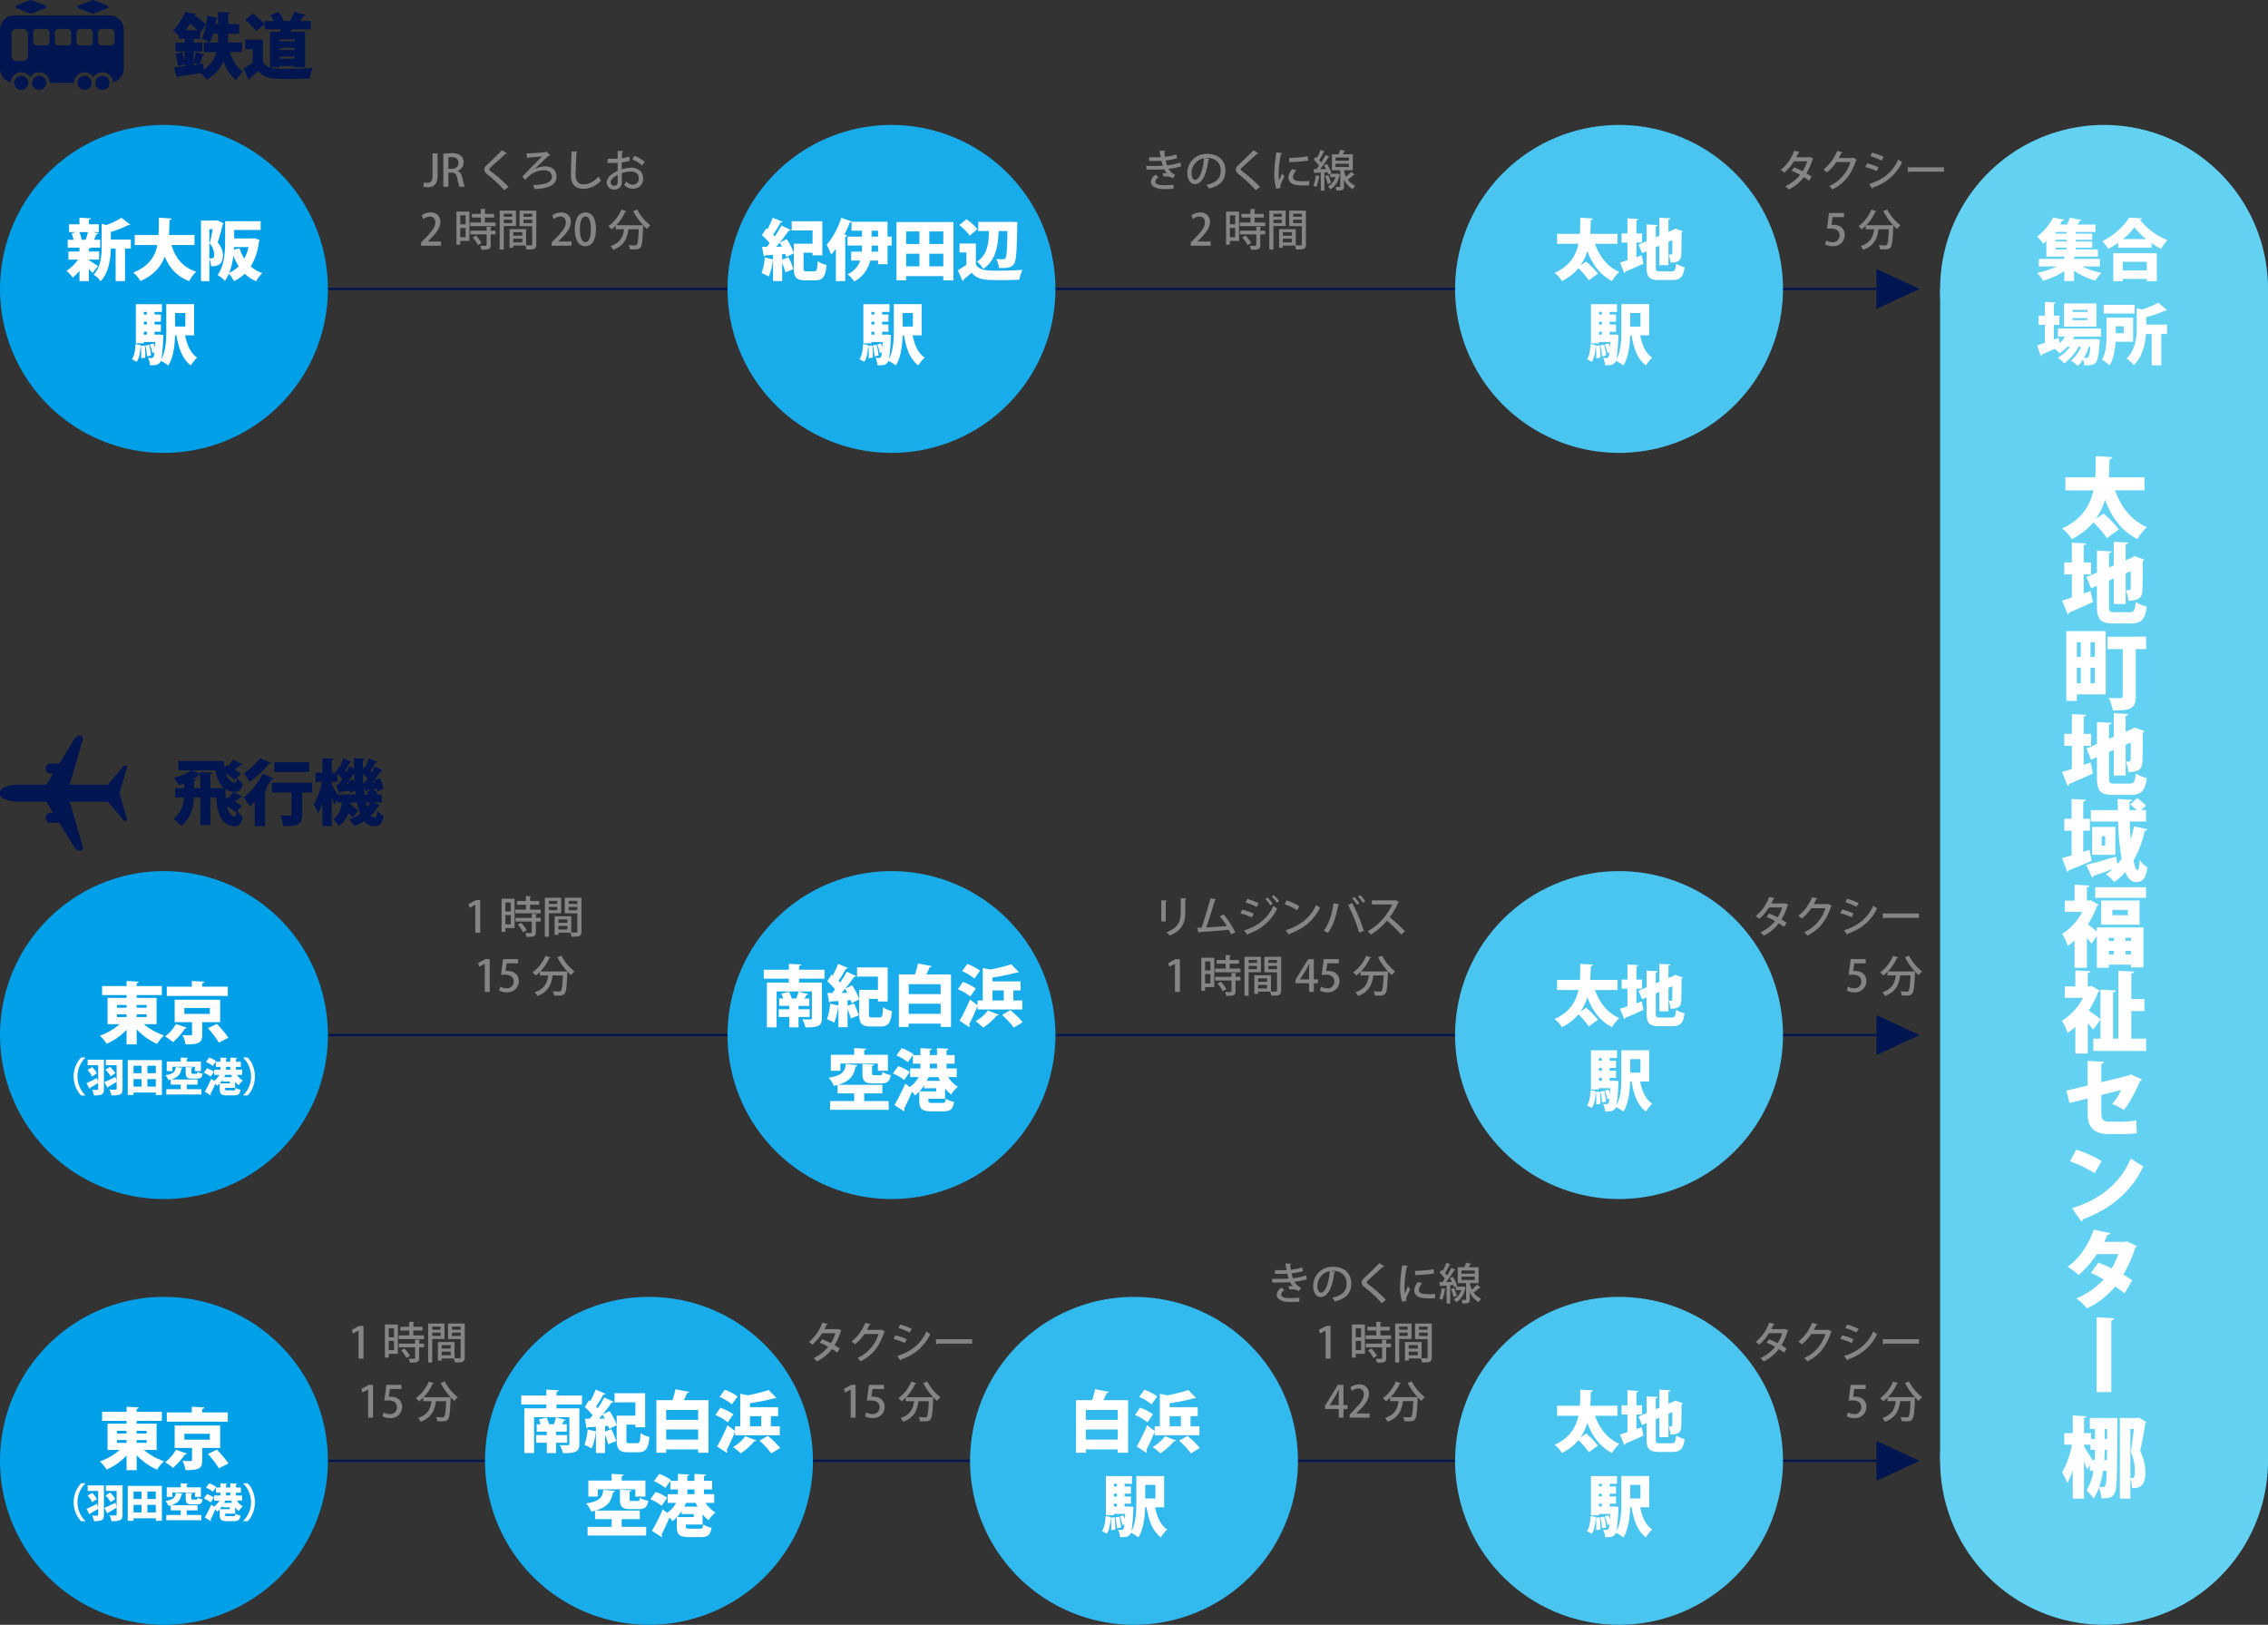 <svg id="グループ_48" data-name="グループ 48" xmlns="http://www.w3.org/2000/svg" xmlns:xlink="http://www.w3.org/1999/xlink" width="991.196" height="710.011" viewBox="0 0 991.196 710.011">
  <rect x="0" y="0" width="991.196" height="710.011" fill="#333333" stroke="none"/>
  <defs>
    <clipPath id="clip-path">
      <rect id="長方形_62" data-name="長方形 62" width="991.196" height="710.011" fill="none"/>
    </clipPath>
  </defs>
  <line id="線_22" data-name="線 22" x2="762.698" transform="translate(71.649 126.258)" fill="none" stroke="#011650" stroke-miterlimit="10" stroke-width="1"/>
  <line id="線_23" data-name="線 23" x2="762.698" transform="translate(71.649 452.31)" fill="none" stroke="#011650" stroke-miterlimit="10" stroke-width="1"/>
  <line id="線_24" data-name="線 24" x2="762.698" transform="translate(71.649 638.362)" fill="none" stroke="#011650" stroke-miterlimit="10" stroke-width="1"/>
  <g id="グループ_47" data-name="グループ 47">
    <g id="グループ_46" data-name="グループ 46" clip-path="url(#clip-path)">
      <path id="パス_2434" data-name="パス 2434" d="M6.215,36.2A3.082,3.082,0,1,1,9.3,39.279,3.082,3.082,0,0,1,6.215,36.2" fill="#011650"/>
      <path id="パス_2435" data-name="パス 2435" d="M14.026,36.2a3.081,3.081,0,1,1,3.082,3.082A3.082,3.082,0,0,1,14.026,36.2" fill="#011650"/>
      <path id="パス_2436" data-name="パス 2436" d="M47.856,36.2a3.081,3.081,0,1,0-3.082,3.082A3.082,3.082,0,0,0,47.856,36.2" fill="#011650"/>
      <path id="パス_2437" data-name="パス 2437" d="M40.044,36.2a3.081,3.081,0,1,0-3.082,3.082A3.082,3.082,0,0,0,40.044,36.2" fill="#011650"/>
      <path id="パス_2438" data-name="パス 2438" d="M13.239,5.943,7.214,3.63a.681.681,0,0,1,0-1.272L13.239.046a.674.674,0,0,1,.488,0l6.025,2.312a.681.681,0,0,1,0,1.272L13.727,5.943a.684.684,0,0,1-.488,0" fill="#011650"/>
      <path id="パス_2439" data-name="パス 2439" d="M40.832,5.943,46.857,3.63a.681.681,0,0,0,0-1.272L40.832.046a.674.674,0,0,0-.488,0L34.319,2.358a.681.681,0,0,0,0,1.272l6.025,2.313a.684.684,0,0,0,.488,0" fill="#011650"/>
      <path id="パス_2440" data-name="パス 2440" d="M47.808,6.728H6.263A6.263,6.263,0,0,0,0,12.991V29.933A6.266,6.266,0,0,0,4.7,36,4.6,4.6,0,0,1,13.2,33.755,4.607,4.607,0,0,1,21.718,36.2H32.352a4.608,4.608,0,0,1,8.517-2.441A4.6,4.6,0,0,1,49.375,36a6.267,6.267,0,0,0,4.7-6.066V12.991a6.263,6.263,0,0,0-6.263-6.263M12.231,24.513A2.131,2.131,0,0,1,10.1,26.644H7.174a2.131,2.131,0,0,1-2.131-2.131v-9.74a2.131,2.131,0,0,1,2.131-2.131H10.1a2.131,2.131,0,0,1,2.131,2.131Zm9.453-6.21a1.527,1.527,0,0,1-1.527,1.527H16.023A1.527,1.527,0,0,1,14.5,18.3V14.169a1.527,1.527,0,0,1,1.527-1.527h4.134a1.527,1.527,0,0,1,1.527,1.527Zm9.453,0A1.527,1.527,0,0,1,29.61,19.83H25.476A1.527,1.527,0,0,1,23.949,18.3V14.169a1.527,1.527,0,0,1,1.527-1.527H29.61a1.527,1.527,0,0,1,1.527,1.527Zm9.453,0a1.527,1.527,0,0,1-1.527,1.527H34.929A1.527,1.527,0,0,1,33.4,18.3V14.169a1.527,1.527,0,0,1,1.527-1.527h4.134a1.527,1.527,0,0,1,1.527,1.527Zm9.453,0a1.527,1.527,0,0,1-1.527,1.527H44.382A1.527,1.527,0,0,1,42.855,18.3V14.169a1.527,1.527,0,0,1,1.527-1.527h4.134a1.527,1.527,0,0,1,1.527,1.527Z" fill="#011650"/>
      <path id="パス_2441" data-name="パス 2441" d="M105.757,22.768h-5.291c1.189,3.6,3.068,6.794,5.761,8.611a16.4,16.4,0,0,0-3.037,3.663,18.074,18.074,0,0,1-5.449-8.235,17.9,17.9,0,0,1-7.483,8.047,21.218,21.218,0,0,0-2.63-2.943c-3.663.626-7.265,1.189-9.706,1.565a.776.776,0,0,1-.627.564l-1.221-4.634c1.284-.126,2.85-.314,4.572-.5v-.877l-2.787.877a33.458,33.458,0,0,0-1.159-5.26l2.912-.814a31.44,31.44,0,0,1,1.034,3.725v-4.07H76.7v-3.82h3.946V16.944h-2.38V15.911a14.184,14.184,0,0,0-2.63-2.536A26.577,26.577,0,0,0,80.9,5.2l4.884.845c-.093.314-.344.5-.814.533l-.031.094a30.38,30.38,0,0,1,4.978,3.976L87.5,14.377l-.063-.1v2.662H84.653v1.722H88.41v3.82H84.653V26.9a34.192,34.192,0,0,0,.908-4.165l3.82,1.159a.9.9,0,0,1-.845.344,25.37,25.37,0,0,1-1.315,3.851l1.6-.187.156,2.505a12.638,12.638,0,0,0,5.605-7.64H89.1v-4.2h2.474a24.587,24.587,0,0,0-3.381-1.753c1.22-2.317,2.035-6.325,2.441-9.988L95.3,7.864V5.2l5.354.251c-.031.344-.313.594-.939.689v4.383h4.822v4.2H99.714v1.471c0,.783-.031,1.566-.063,2.38h6.106ZM86.406,13.187c-.97-.94-2.222-1.973-3.381-2.881-.563.97-1.159,1.91-1.847,2.881ZM84.653,27.371v1.064l2.161-.282Zm8.517-12.65A22.5,22.5,0,0,1,91.7,18.572h3.539c.062-.814.062-1.628.062-2.411v-1.44Zm2.129-4.2v-2.6a.731.731,0,0,1-.783.376c-.094.72-.219,1.472-.376,2.223Z" fill="#011650"/>
      <path id="パス_2442" data-name="パス 2442" d="M114.9,17.32v9.832c1.754,2.911,5.167,2.911,10.552,2.911,3.7,0,8.11-.125,11.272-.406a22.873,22.873,0,0,0-1.44,4.633c-2.348.126-5.511.22-8.517.22-7.765,0-11.021-.157-13.87-3.476-1.284,1.128-2.6,2.254-3.726,3.131a.636.636,0,0,1-.5.721l-2.255-5.01a44.874,44.874,0,0,0,4.039-2.536V21.516h-3.225v-4.2Zm-4.415-11.4a25.814,25.814,0,0,1,5.136,4.665l-3.633,3.006A24.961,24.961,0,0,0,107.1,8.647Zm7.546,7.953h4.447c.093-.345.156-.72.25-1.065h-7.076V9.179h4.039a18.563,18.563,0,0,0-1.534-2.505L121.66,5.2a14.075,14.075,0,0,1,2.317,3.757l-.5.219h3.538l-.251-.094a23.2,23.2,0,0,0,1.847-3.914l5.042,1.378c-.126.282-.407.376-.908.407-.47.658-1.128,1.472-1.754,2.223h4.822v3.632H127.39c-.188.345-.345.72-.564,1.065h6.512v15.5H128.83v-.5h-6.513v.5h-4.29Zm10.8,3.287h-6.513v.876h6.513Zm-6.513,4.666h6.513v-.908h-6.513Zm0,3.82h6.513V24.71h-6.513Z" fill="#011650"/>
      <path id="パス_2443" data-name="パス 2443" d="M191.242,76.764c0,3.838-1.824,5.035-4.37,5.035a6.122,6.122,0,0,1-1.9-.286l.266-1.823a4.253,4.253,0,0,0,1.443.227c1.463,0,2.356-.646,2.356-3.229V67.037h2.2Z" fill="#858585"/>
      <path id="パス_2444" data-name="パス 2444" d="M199.981,74.675c1.082.4,1.69,1.424,2.033,2.963A25.365,25.365,0,0,0,203.1,81.59h-2.279a19.774,19.774,0,0,1-.911-3.477c-.4-1.937-1.1-2.679-2.642-2.679h-1.328V81.59h-2.187V67.247a20.61,20.61,0,0,1,3.534-.3,5.963,5.963,0,0,1,4.142,1.159,3.67,3.67,0,0,1,1.158,2.849,3.836,3.836,0,0,1-2.6,3.685Zm-2.564-.893c1.823,0,2.963-1.045,2.963-2.6,0-1.88-1.33-2.526-2.907-2.526a6.539,6.539,0,0,0-1.537.132v5Z" fill="#858585"/>
      <path id="パス_2445" data-name="パス 2445" d="M220.367,83.109a56.856,56.856,0,0,0-7.352-6.877c-1.064-.835-1.367-1.368-1.367-2.165a2.429,2.429,0,0,1,.949-1.786c1.824-1.691,5.148-4.921,6.782-6.63l2.185,1.425a.592.592,0,0,1-.475.209.779.779,0,0,1-.209-.019c-1.824,1.709-4.635,4.179-6.193,5.623-.456.437-.855.8-.855,1.083,0,.323.418.7,1.1,1.2a60.535,60.535,0,0,1,7.333,6.5Z" fill="#858585"/>
      <path id="パス_2446" data-name="パス 2446" d="M233.744,73.858a10,10,0,0,1,4.521-1.159c2.888,0,4.94,1.634,4.94,4.5,0,3.609-3.382,5.148-9.632,5.433a6.885,6.885,0,0,0-.646-1.748c5.68-.209,8.283-1.273,8.283-3.629,0-1.861-1.406-2.887-3.533-2.887a10.644,10.644,0,0,0-6.459,2.488A18.164,18.164,0,0,0,229.6,78.55l-1.349-1.311c1.634-1.842,6.516-6.743,8.644-8.871-.969.1-4.465.38-6.117.456a.688.688,0,0,1-.437.3l-.19-2.109a80.194,80.194,0,0,0,8.529-.57l.305-.152,1.424,1.558a.907.907,0,0,1-.551.19c-1.576,1.292-4.939,4.6-6.117,5.794Z" fill="#858585"/>
      <path id="パス_2447" data-name="パス 2447" d="M252.516,66.354c-.038.228-.209.38-.589.418-.152,2.394-.342,7.1-.342,9.9,0,2.641,1.311,3.876,3.514,3.876,2.09,0,4.313-1.045,6.479-3.362a11.96,11.96,0,0,0,1.12,1.652A10.352,10.352,0,0,1,255.08,82.5c-3.856,0-5.547-2.166-5.547-5.833,0-2.469.152-8.168.3-10.486Z" fill="#858585"/>
      <path id="パス_2448" data-name="パス 2448" d="M275.239,70.248a20.68,20.68,0,0,1-3.476.7c-.019,1.045-.019,2.147-.019,3.1a13.714,13.714,0,0,1,3.951-.76c3.154,0,5.377,1.672,5.377,4.54a4.271,4.271,0,0,1-4.654,4.617,4.471,4.471,0,0,1-3.629-1.729,13.268,13.268,0,0,0,.95-1.425,3.369,3.369,0,0,0,2.716,1.4,2.608,2.608,0,0,0,2.7-2.868c0-1.672-1.235-2.906-3.5-2.906a13.028,13.028,0,0,0-3.913.759c0,1.444.019,3.5.019,3.99a3.01,3.01,0,0,1-3.248,3.134,3.093,3.093,0,0,1-3.363-3.077,4.858,4.858,0,0,1,2.337-3.648,12.509,12.509,0,0,1,2.451-1.367V71.1c-1.311.1-2.774.114-4.37.114l-.019-1.824c1.615.019,3.078,0,4.389-.075v-3.4l2.488.1a.517.517,0,0,1-.513.437c-.057.722-.076,1.728-.1,2.679a13.766,13.766,0,0,0,3.154-.742Zm-5.3,6.193c-.59.285-3.059,1.539-3.059,3.23a1.54,1.54,0,1,0,3.077-.1c0-.475,0-1.824-.018-3.135M280.673,72.3a15.5,15.5,0,0,0-4.312-2.641l.93-1.557a16.077,16.077,0,0,1,4.484,2.6Z" fill="#858585"/>
      <path id="パス_2449" data-name="パス 2449" d="M192.732,107.371h-8.7v-1.349l1.5-1.577c3.02-3.1,4.692-5.072,4.692-7.219a2.317,2.317,0,0,0-2.47-2.6A4.6,4.6,0,0,0,185,95.745l-.665-1.577a6.177,6.177,0,0,1,3.856-1.33A3.922,3.922,0,0,1,192.428,97c0,2.622-1.786,4.807-4.275,7.314l-1.177,1.2v.038h5.756Z" fill="#858585"/>
      <path id="パス_2450" data-name="パス 2450" d="M205.159,92.459v12.822H201.15v1.634h-1.671V92.459Zm-1.691,1.633H201.15v3.932h2.318Zm-2.318,9.575h2.318V99.6H201.15Zm10.772-6.459H216.6v1.614H205.5V97.208h4.635V95.061h-3.914v-1.6h3.914v-2.2l2.223.133c-.019.17-.133.266-.437.322v1.748h4.027v1.6h-4.027Zm2.963,1.956c-.019.171-.133.266-.437.323v1.33h2.128v1.6h-2.128v4.711c0,1.748-.722,2-4.027,2a6.4,6.4,0,0,0-.589-1.691c.551.019,1.083.019,1.52.019,1.311,0,1.33,0,1.33-.342v-4.692h-7.124v-1.6h7.124V99.069Zm-6,7.941a14.09,14.09,0,0,0-2.336-3.324l1.443-.836a14.221,14.221,0,0,1,2.451,3.229Z" fill="#858585"/>
      <path id="パス_2451" data-name="パス 2451" d="M225.526,98.784h-5.357v10.278h-1.786V92.04h7.143Zm-1.71-5.395h-3.647v1.349h3.647Zm-3.647,4.065h3.647V96.01h-3.647Zm14.21-5.414V106.8c0,2.109-.912,2.242-4.275,2.242a7.044,7.044,0,0,0-.569-1.767h-5.224v.969h-1.653v-8.131h7.276v7.105c.494.019.95.019,1.349.019,1.272,0,1.291,0,1.291-.456v-7.96h-5.509V92.04Zm-6.136,9.442H224.31v1.5h3.933Zm-3.932,4.426h3.933v-1.6h-3.933Zm8.263-12.519h-3.78v1.349h3.78Zm-3.78,4.1h3.78V96.011h-3.78Z" fill="#858585"/>
      <path id="パス_2452" data-name="パス 2452" d="M249.77,107.371h-8.7v-1.349l1.5-1.577c3.02-3.1,4.692-5.072,4.692-7.219a2.317,2.317,0,0,0-2.47-2.6,4.6,4.6,0,0,0-2.754,1.121l-.665-1.577a6.177,6.177,0,0,1,3.856-1.33A3.922,3.922,0,0,1,249.466,97c0,2.622-1.786,4.807-4.275,7.314l-1.177,1.2v.038h5.756Z" fill="#858585"/>
      <path id="パス_2453" data-name="パス 2453" d="M251.2,100.247c0-4.674,1.767-7.409,4.73-7.409,3.021,0,4.541,2.925,4.541,7.257,0,4.844-1.748,7.485-4.693,7.485-2.982,0-4.578-2.945-4.578-7.333m7.048-.076c0-3.4-.722-5.585-2.394-5.585-1.443,0-2.431,2.013-2.431,5.585,0,3.552.873,5.642,2.393,5.642,1.862,0,2.432-2.679,2.432-5.642" fill="#858585"/>
      <path id="パス_2454" data-name="パス 2454" d="M278.478,91.546a21.5,21.5,0,0,0,5.775,6.934,9.29,9.29,0,0,0-1.52,1.6,20.728,20.728,0,0,1-1.614-1.577c0,.152-.019.38-.038.589-.247,6.041-.513,8.283-1.178,9.042a2.107,2.107,0,0,1-1.6.8,10.279,10.279,0,0,1-1.2.057c-.55,0-1.177-.019-1.8-.057a4.124,4.124,0,0,0-.589-1.823c1.178.114,2.279.133,2.735.133a1.019,1.019,0,0,0,.817-.266c.456-.475.7-2.3.893-6.8h-4.5c-.532,3.552-1.539,7.1-6.668,8.985a6.2,6.2,0,0,0-1.159-1.614c4.464-1.482,5.49-4.294,5.908-7.371h-3.629V98.613a17.78,17.78,0,0,1-1.823,1.6,13.828,13.828,0,0,0-1.425-1.349,16.8,16.8,0,0,0,5.68-7.276l2.242.76a.481.481,0,0,1-.532.209,21.538,21.538,0,0,1-3.952,5.87h10.373l.418-.019,1.026.1a29.375,29.375,0,0,1-4.389-6.25Z" fill="#858585"/>
      <path id="パス_2455" data-name="パス 2455" d="M516.188,72.68a27.482,27.482,0,0,1-5.509,1.083,6.72,6.72,0,0,0,2.944,2.66l-1.026,1.5a5.355,5.355,0,0,0-3.172-.836,7.123,7.123,0,0,0-.912.057L508.1,75.72c.209-.019.437-.019.684-.019a11.743,11.743,0,0,1,1.235.057,7.249,7.249,0,0,1-1.254-1.786c-1.368.1-2.888.152-4.066.152-1.025,0-2.488,0-3.685-.038l-.019-1.6c1.083.038,2.565.038,3.648.038,1.044,0,2.431-.038,3.571-.115-.171-.531-.456-1.444-.627-2.165-.608.057-1.672.1-3.629.1-.626,0-1.234-.019-1.766-.038V68.672c.8.038,1.634.057,2.355.057.912,0,2.014,0,2.736-.057-.171-.836-.342-1.862-.475-2.849l2.527.057c0,.208-.19.361-.513.436.076.7.171,1.5.3,2.2a21.029,21.029,0,0,0,4.939-1.026l.4,1.634a24.277,24.277,0,0,1-5,.969,22.175,22.175,0,0,0,.589,2.165,27,27,0,0,0,5.775-1.234Zm-7.694,9.936c-3.154-.038-5.509-1.083-5.509-3.249a3.954,3.954,0,0,1,2.146-3.039l1.235,1.178a2.378,2.378,0,0,0-1.463,1.785c-.018,1.14,1.444,1.634,3.572,1.653,1.387,0,3.153-.076,4.407-.19l-.076,1.748c-.854.057-2,.114-3.571.114Z" fill="#858585"/>
      <path id="パス_2456" data-name="パス 2456" d="M528.615,69.488a.51.51,0,0,1-.513.3c-.741,6.231-2.679,10.658-5.87,10.658-1.843,0-3.325-1.691-3.325-4.807a8.37,8.37,0,0,1,8.625-8.4c5.452,0,8.017,3.324,8.017,7.237,0,4.5-2.451,6.744-7.143,7.9a12.579,12.579,0,0,0-1.2-1.615c4.35-.855,6.326-2.944,6.326-6.231,0-3.1-2.052-5.528-6.022-5.528-.266,0-.513.019-.779.038Zm-2.432-.323a6.49,6.49,0,0,0-5.433,6.421c0,1.805.665,2.983,1.539,2.983,2.051,0,3.495-4.578,3.894-9.4" fill="#858585"/>
      <path id="パス_2457" data-name="パス 2457" d="M548.812,83.109a56.935,56.935,0,0,0-7.353-6.877c-1.063-.835-1.367-1.368-1.367-2.165a2.428,2.428,0,0,1,.95-1.786c1.823-1.691,5.148-4.921,6.781-6.63l2.185,1.425a.59.59,0,0,1-.474.209.791.791,0,0,1-.21-.019c-1.824,1.709-4.634,4.179-6.193,5.623-.456.437-.855.8-.855,1.083,0,.323.419.7,1.1,1.2a60.46,60.46,0,0,1,7.333,6.5Z" fill="#858585"/>
      <path id="パス_2458" data-name="パス 2458" d="M560.422,66.943c-.039.209-.228.323-.608.342a46.1,46.1,0,0,0-.988,8.435A21.4,21.4,0,0,0,559,78.93c.3-.74,1.083-2.526,1.33-3.172l.969,1.311c-.7,1.614-1.331,2.678-1.6,3.552a3.143,3.143,0,0,0-.152.893,2.413,2.413,0,0,0,.1.646l-1.881.3a21.135,21.135,0,0,1-.855-6.668,59.728,59.728,0,0,1,.931-9.233Zm11.74,14.039c-.665.038-1.368.057-2.071.057a25.4,25.4,0,0,1-3.439-.19c-2.488-.342-3.571-1.691-3.571-3.267a5.963,5.963,0,0,1,1.71-3.724l1.786.646a4.191,4.191,0,0,0-1.52,2.831c0,1.766,2.375,1.881,4.559,1.881a23.164,23.164,0,0,0,2.6-.134Zm-8.739-11.949a63.9,63.9,0,0,0,8.15-.722l.19,1.862a66.058,66.058,0,0,1-8.283.684Z" fill="#858585"/>
      <path id="パス_2459" data-name="パス 2459" d="M576.876,76.993c-.038.19-.209.228-.4.209a16.3,16.3,0,0,1-1.2,4.54,9.042,9.042,0,0,0-1.292-.627,16.6,16.6,0,0,0,1.083-4.54Zm3.59-.723a8.52,8.52,0,0,0-.341-1.045l-1.312.1v7.96h-1.595V75.415c-.95.039-1.8.1-2.489.115a.361.361,0,0,1-.323.266l-.38-1.862,1.33-.019c.361-.437.741-.95,1.1-1.482a16.864,16.864,0,0,0-2.318-2.7l.893-1.2c.171.153.342.305.513.476a27.208,27.208,0,0,0,1.6-3.534l1.823.76a.51.51,0,0,1-.455.171,28.437,28.437,0,0,1-1.995,3.609,10.291,10.291,0,0,1,.874,1.045c.741-1.158,1.424-2.355,1.938-3.362l1.766.816a.593.593,0,0,1-.494.172A47.9,47.9,0,0,1,576.99,73.9l2.546-.038a17.564,17.564,0,0,0-.912-1.672l1.311-.551a16.292,16.292,0,0,1,1.937,3.989Zm.019.286a19.338,19.338,0,0,1,1.178,3.362c-.4.133-.779.285-1.425.513a19.355,19.355,0,0,0-1.1-3.438Zm4.142-.685.988.4a.35.35,0,0,1-.172.228c-.645,3.021-2.051,5.092-3.989,6.212a6.962,6.962,0,0,0-1.121-1.234,6.982,6.982,0,0,0,3.287-4.046H581.3V75.91h3.04Zm2.735-1.5a9.683,9.683,0,0,0,.95,2.85,21.146,21.146,0,0,0,2.166-2.166c1.444,1.14,1.539,1.2,1.634,1.253-.076.115-.266.152-.494.115a28.811,28.811,0,0,1-2.565,2.051A7.955,7.955,0,0,0,592.3,81.21a7.032,7.032,0,0,0-1.1,1.444,9.2,9.2,0,0,1-3.838-4.256v3.059c0,1.577-.57,1.805-3.21,1.805A6.63,6.63,0,0,0,583.7,81.7c.38,0,.76.019,1.064.019.969,0,.969-.019.969-.285V74.371h-3.648V67.418h2.907a14.405,14.405,0,0,0,.76-1.976l2.222.513c-.057.152-.209.209-.456.228-.171.361-.418.8-.664,1.235h4.369v6.953Zm-3.647-4.142h5.794V68.842h-5.794Zm0,2.736h5.794V71.559h-5.794Z" fill="#858585"/>
      <path id="パス_2460" data-name="パス 2460" d="M529.09,107.371h-8.7v-1.349l1.5-1.577c3.02-3.1,4.692-5.072,4.692-7.219a2.317,2.317,0,0,0-2.47-2.6,4.6,4.6,0,0,0-2.754,1.121l-.665-1.577a6.177,6.177,0,0,1,3.856-1.33A3.922,3.922,0,0,1,528.786,97c0,2.622-1.786,4.807-4.275,7.314l-1.177,1.2v.038h5.756Z" fill="#858585"/>
      <path id="パス_2461" data-name="パス 2461" d="M541.517,92.459v12.822h-4.009v1.634h-1.671V92.459Zm-1.691,1.633h-2.318v3.932h2.318Zm-2.318,9.575h2.318V99.6h-2.318Zm10.772-6.459h4.673v1.614H541.859V97.208h4.635V95.061H542.58v-1.6h3.914v-2.2l2.223.133c-.019.17-.133.266-.437.322v1.748h4.027v1.6H548.28Zm2.963,1.956c-.019.171-.133.266-.437.323v1.33h2.128v1.6h-2.128v4.711c0,1.748-.722,2-4.027,2a6.4,6.4,0,0,0-.589-1.691c.551.019,1.083.019,1.52.019,1.311,0,1.33,0,1.33-.342v-4.692h-7.124v-1.6h7.124V99.069Zm-6,7.941a14.09,14.09,0,0,0-2.336-3.324l1.443-.836a14.219,14.219,0,0,1,2.451,3.229Z" fill="#858585"/>
      <path id="パス_2462" data-name="パス 2462" d="M561.884,98.784h-5.357v10.278h-1.786V92.04h7.143Zm-1.709-5.395h-3.647v1.349h3.647Zm-3.648,4.065h3.647V96.01h-3.647Zm14.21-5.414V106.8c0,2.109-.912,2.242-4.275,2.242a7.041,7.041,0,0,0-.569-1.767h-5.225v.969h-1.652v-8.131h7.276v7.105c.494.019.95.019,1.349.019,1.272,0,1.291,0,1.291-.456v-7.96h-5.509V92.04Zm-6.136,9.442h-3.933v1.5H564.6Zm-3.933,4.426H564.6v-1.6h-3.933Zm8.264-12.519h-3.78v1.349h3.78Zm-3.78,4.1h3.78V96.011h-3.78Z" fill="#858585"/>
      <path id="パス_2463" data-name="パス 2463" d="M792.472,69.318a.47.47,0,0,1-.285.285,24.928,24.928,0,0,1-2.716,6.117c.74.437,1.652,1.007,2.26,1.463l-1.083,1.8a27.032,27.032,0,0,0-2.318-1.576,18.142,18.142,0,0,1-6.61,5.414,5.911,5.911,0,0,0-1.482-1.425,17.74,17.74,0,0,0,6.459-4.977,24.511,24.511,0,0,0-3.7-1.786l1.044-1.482a29.307,29.307,0,0,1,3.762,1.672,17.856,17.856,0,0,0,2.032-4.35H784a20.209,20.209,0,0,1-4.236,5,11.035,11.035,0,0,0-1.539-1.2,18.583,18.583,0,0,0,5.889-8.4l2.451.569c-.076.19-.266.266-.57.266-.228.57-.627,1.387-.95,2.014h5.661l.342-.095Z" fill="#858585"/>
      <path id="パス_2464" data-name="パス 2464" d="M811.472,69.811a.93.93,0,0,1-.342.323c-2.071,6.174-5.11,10.031-10.316,12.652a7.057,7.057,0,0,0-1.386-1.463,16.835,16.835,0,0,0,9.271-10.5h-6.156a19.741,19.741,0,0,1-4.141,4.521,9.244,9.244,0,0,0-1.539-1.216,19.277,19.277,0,0,0,6.022-8.149l2.413.608c-.057.189-.3.285-.57.285-.342.759-.741,1.481-1.121,2.165h6.041l.285-.114Z" fill="#858585"/>
      <path id="パス_2465" data-name="パス 2465" d="M816.015,71.388a28.314,28.314,0,0,1,5,1.729L820.2,74.77a30.831,30.831,0,0,0-4.977-1.805Zm.836,9.081c5.984-1.957,10.24-5.129,12.785-10.791a16.9,16.9,0,0,0,1.653,1.216,21.035,21.035,0,0,1-12.747,11.037.444.444,0,0,1-.247.494ZM818.219,66.7a32.69,32.69,0,0,1,4.978,1.861l-.893,1.615a27.155,27.155,0,0,0-4.92-1.956Z" fill="#858585"/>
      <path id="パス_2466" data-name="パス 2466" d="M833.724,73.117h15.862v1.9h-15.1a.8.8,0,0,1-.609.343Z" fill="#858585"/>
      <path id="パス_2467" data-name="パス 2467" d="M805.906,93.066V94.89h-5.015l-.475,3.4c.285-.019.551-.057.95-.057,2.6,0,4.844,1.52,4.844,4.445a4.9,4.9,0,0,1-5.224,4.9,6.8,6.8,0,0,1-3.344-.8l.494-1.672a5.934,5.934,0,0,0,2.774.722,2.918,2.918,0,0,0,3.059-2.964c0-1.843-1.254-3-3.8-3a10.767,10.767,0,0,0-1.729.114l.893-6.915Z" fill="#858585"/>
      <path id="パス_2468" data-name="パス 2468" d="M824.81,91.546a21.5,21.5,0,0,0,5.775,6.934,9.287,9.287,0,0,0-1.52,1.6,20.722,20.722,0,0,1-1.614-1.577c0,.152-.019.38-.038.589-.247,6.041-.513,8.283-1.178,9.042a2.108,2.108,0,0,1-1.6.8,10.277,10.277,0,0,1-1.2.057c-.551,0-1.178-.019-1.8-.057a4.109,4.109,0,0,0-.588-1.823c1.178.114,2.28.133,2.735.133a1.019,1.019,0,0,0,.817-.266c.456-.475.7-2.3.894-6.8h-4.5c-.533,3.552-1.538,7.1-6.668,8.985a6.2,6.2,0,0,0-1.159-1.614c4.464-1.482,5.49-4.294,5.908-7.371h-3.629V98.613a17.777,17.777,0,0,1-1.823,1.6A13.825,13.825,0,0,0,812.2,98.86a16.793,16.793,0,0,0,5.679-7.276l2.243.76a.482.482,0,0,1-.532.209,21.516,21.516,0,0,1-3.952,5.87h10.372l.418-.019,1.027.1a29.3,29.3,0,0,1-4.388-6.25Z" fill="#858585"/>
      <path id="パス_2469" data-name="パス 2469" d="M781.542,395.371a.469.469,0,0,1-.285.284,24.911,24.911,0,0,1-2.716,6.117c.74.437,1.652,1.007,2.26,1.463l-1.083,1.805a27.265,27.265,0,0,0-2.318-1.577,18.142,18.142,0,0,1-6.61,5.414,5.89,5.89,0,0,0-1.482-1.424,17.743,17.743,0,0,0,6.459-4.978,24.51,24.51,0,0,0-3.7-1.786l1.044-1.481a29.3,29.3,0,0,1,3.762,1.671,17.821,17.821,0,0,0,2.032-4.35h-5.832a20.209,20.209,0,0,1-4.236,5,11.038,11.038,0,0,0-1.539-1.2,18.583,18.583,0,0,0,5.889-8.4l2.451.57c-.076.189-.266.265-.57.265-.228.571-.627,1.387-.95,2.014h5.661l.342-.1Z" fill="#858585"/>
      <path id="パス_2470" data-name="パス 2470" d="M800.542,395.864a.931.931,0,0,1-.342.323c-2.071,6.174-5.11,10.031-10.316,12.653a7.006,7.006,0,0,0-1.386-1.463,16.841,16.841,0,0,0,9.271-10.506h-6.156a19.741,19.741,0,0,1-4.141,4.521,9.245,9.245,0,0,0-1.539-1.216,19.278,19.278,0,0,0,6.022-8.149l2.413.608c-.057.189-.3.285-.57.285-.342.759-.741,1.481-1.121,2.166h6.041l.285-.115Z" fill="#858585"/>
      <path id="パス_2471" data-name="パス 2471" d="M805.085,397.441a28.341,28.341,0,0,1,5,1.729l-.817,1.652a30.927,30.927,0,0,0-4.977-1.8Zm.836,9.08c5.985-1.957,10.24-5.128,12.785-10.79a16.726,16.726,0,0,0,1.653,1.216c-2.564,5.51-7.1,9.08-12.747,11.037a.446.446,0,0,1-.247.494Zm1.368-13.772a32.589,32.589,0,0,1,4.978,1.861l-.894,1.615a27.154,27.154,0,0,0-4.919-1.956Z" fill="#858585"/>
      <path id="パス_2472" data-name="パス 2472" d="M822.794,399.17h15.862v1.9h-15.1a.8.8,0,0,1-.609.343Z" fill="#858585"/>
      <path id="パス_2473" data-name="パス 2473" d="M815.382,419.119v1.824h-5.015l-.475,3.4c.285-.02.551-.058.95-.058,2.6,0,4.844,1.52,4.844,4.445a4.9,4.9,0,0,1-5.224,4.9,6.8,6.8,0,0,1-3.344-.8l.494-1.672a5.934,5.934,0,0,0,2.774.722,2.918,2.918,0,0,0,3.059-2.963c0-1.844-1.254-3-3.8-3a10.9,10.9,0,0,0-1.729.113l.893-6.914Z" fill="#858585"/>
      <path id="パス_2474" data-name="パス 2474" d="M834.286,417.6a21.525,21.525,0,0,0,5.775,6.935,9.242,9.242,0,0,0-1.519,1.6,20.728,20.728,0,0,1-1.615-1.577c0,.151-.019.379-.037.589-.248,6.04-.514,8.282-1.178,9.043a2.118,2.118,0,0,1-1.6.8,10.3,10.3,0,0,1-1.2.057c-.551,0-1.178-.019-1.8-.057a4.116,4.116,0,0,0-.589-1.823c1.178.113,2.28.131,2.736.131a1.02,1.02,0,0,0,.816-.264c.457-.477.7-2.3.894-6.8h-4.5c-.532,3.552-1.538,7.1-6.668,8.984a6.212,6.212,0,0,0-1.159-1.613c4.465-1.482,5.491-4.294,5.909-7.371h-3.629v-1.559a17.566,17.566,0,0,1-1.824,1.6,13.923,13.923,0,0,0-1.424-1.349,16.794,16.794,0,0,0,5.679-7.276l2.243.76a.481.481,0,0,1-.533.208,21.489,21.489,0,0,1-3.952,5.872h10.373l.418-.02,1.026.1a29.309,29.309,0,0,1-4.388-6.25Z" fill="#858585"/>
      <path id="パス_2475" data-name="パス 2475" d="M781.542,581.422a.47.47,0,0,1-.285.285,24.926,24.926,0,0,1-2.716,6.117c.74.437,1.652,1.007,2.26,1.463l-1.083,1.8a27.279,27.279,0,0,0-2.318-1.577,18.142,18.142,0,0,1-6.61,5.414,5.91,5.91,0,0,0-1.482-1.425,17.74,17.74,0,0,0,6.459-4.977,24.509,24.509,0,0,0-3.7-1.786l1.044-1.481a29.293,29.293,0,0,1,3.762,1.671,17.841,17.841,0,0,0,2.032-4.35h-5.832a20.21,20.21,0,0,1-4.236,5,11.031,11.031,0,0,0-1.539-1.2,18.584,18.584,0,0,0,5.889-8.4l2.451.57c-.076.189-.266.265-.57.265-.228.571-.627,1.387-.95,2.014h5.661l.342-.1Z" fill="#858585"/>
      <path id="パス_2476" data-name="パス 2476" d="M800.542,581.916a.93.93,0,0,1-.342.323c-2.071,6.174-5.11,10.031-10.316,12.652a7.056,7.056,0,0,0-1.386-1.463,16.837,16.837,0,0,0,9.271-10.505h-6.156a19.739,19.739,0,0,1-4.141,4.521,9.243,9.243,0,0,0-1.539-1.216,19.275,19.275,0,0,0,6.022-8.15l2.413.609c-.057.189-.3.285-.57.285-.342.759-.741,1.481-1.121,2.165h6.041l.285-.114Z" fill="#858585"/>
      <path id="パス_2477" data-name="パス 2477" d="M805.085,583.492a28.255,28.255,0,0,1,5,1.73l-.817,1.652a30.83,30.83,0,0,0-4.977-1.8Zm.836,9.081c5.985-1.957,10.24-5.128,12.785-10.79A16.9,16.9,0,0,0,820.359,583c-2.564,5.509-7.1,9.08-12.747,11.037a.446.446,0,0,1-.247.494Zm1.368-13.772a32.589,32.589,0,0,1,4.978,1.861l-.894,1.615a27.086,27.086,0,0,0-4.919-1.956Z" fill="#858585"/>
      <path id="パス_2478" data-name="パス 2478" d="M822.794,585.222h15.862v1.9h-15.1a.793.793,0,0,1-.609.342Z" fill="#858585"/>
      <path id="パス_2479" data-name="パス 2479" d="M815.382,605.171v1.823h-5.015l-.475,3.4c.285-.019.551-.057.95-.057,2.6,0,4.844,1.52,4.844,4.445a4.9,4.9,0,0,1-5.224,4.9,6.8,6.8,0,0,1-3.344-.8l.494-1.672a5.934,5.934,0,0,0,2.774.722,2.918,2.918,0,0,0,3.059-2.964c0-1.843-1.254-3-3.8-3a10.9,10.9,0,0,0-1.729.113l.893-6.914Z" fill="#858585"/>
      <path id="パス_2480" data-name="パス 2480" d="M834.286,603.65a21.5,21.5,0,0,0,5.775,6.935,9.276,9.276,0,0,0-1.519,1.595,20.728,20.728,0,0,1-1.615-1.577c0,.152-.019.38-.037.589-.248,6.041-.514,8.283-1.178,9.043a2.115,2.115,0,0,1-1.6.8,10.343,10.343,0,0,1-1.2.056c-.551,0-1.178-.018-1.8-.056a4.124,4.124,0,0,0-.589-1.824c1.178.114,2.28.133,2.736.133a1.018,1.018,0,0,0,.816-.266c.457-.475.7-2.3.894-6.8h-4.5c-.532,3.553-1.538,7.1-6.668,8.985a6.2,6.2,0,0,0-1.159-1.614c4.465-1.482,5.491-4.294,5.909-7.371h-3.629v-1.558a17.785,17.785,0,0,1-1.824,1.6,13.817,13.817,0,0,0-1.424-1.349,16.794,16.794,0,0,0,5.679-7.276l2.243.76a.483.483,0,0,1-.533.209,21.478,21.478,0,0,1-3.952,5.87h10.373l.418-.019,1.026.1a29.31,29.31,0,0,1-4.388-6.25Z" fill="#858585"/>
      <path id="パス_2481" data-name="パス 2481" d="M143.3,126.258A71.648,71.648,0,1,1,71.648,54.609,71.649,71.649,0,0,1,143.3,126.258" fill="#00a0e9"/>
      <path id="パス_2482" data-name="パス 2482" d="M38.843,113.438v.262c.9.5,3.353,2.129,3.994,2.6l-2.361,3c-.409-.466-1.021-1.079-1.633-1.691v5.219H34.731v-4.49a18.875,18.875,0,0,1-2.916,2.974,17.629,17.629,0,0,0-2.741-2.974,17.79,17.79,0,0,0,5.016-4.9H29.92V109.91h4.811v-1.692H29.6v-3.441h2.537a14.826,14.826,0,0,0-.846-2.8l1.837-.554H30.182V98.013h4.549V95.126l4.957.262c-.029.321-.262.525-.845.613v2.012h4.344v3.411H40.8l2.216.554c-.087.233-.349.35-.816.379a25.879,25.879,0,0,1-1.166,2.42H43.8v3.441H39.63a1.048,1.048,0,0,1-.787.38v1.312h4.49v3.528Zm-1.43-8.661a29.648,29.648,0,0,0,1.05-3.353h-3.79a14.068,14.068,0,0,1,1.02,3.353Zm19.771-.087V108.6H54.647v14.229H50.536V108.6h-2.1c-.087,4.286-.787,10.439-4.491,14.317a9.456,9.456,0,0,0-3-2.887c3.179-3.5,3.47-8.369,3.47-12.247v-10l1.983.555a29.469,29.469,0,0,0,6.648-3.179l3.908,3a1.276,1.276,0,0,1-.9.2,44.146,44.146,0,0,1-7.611,2.975v3.353Z" fill="#fff"/>
      <path id="パス_2483" data-name="パス 2483" d="M85,107.081H74.94c1.692,5.569,4.9,9.769,10.789,11.635a17.758,17.758,0,0,0-3.061,4.111c-5.395-2.07-8.544-5.657-10.644-10.672-1.661,4.316-4.781,8.077-10.671,10.672a13.215,13.215,0,0,0-3.091-3.732c6.823-2.741,9.477-6.969,10.5-12.014H58.874v-4.4h10.41c.145-2.42.116-4.957.145-7.553l5.54.351c-.058.35-.35.583-.9.67-.029,2.158-.086,4.374-.2,6.532H85Z" fill="#fff"/>
      <path id="パス_2484" data-name="パス 2484" d="M94.971,96.263,97.6,97.546a1,1,0,0,1-.262.525c-.554,2.391-1.429,5.569-2.187,7.844,1.691,2.158,2.274,3.82,2.274,5.511,0,4.9-3.09,4.9-5.219,4.9a9.615,9.615,0,0,0-.7-3.208v9.739H87.827V96.379h6.531Zm-3.47,3.878v12.714c.35.029.7.029.962.029.758,0,1.166-.262,1.166-1.866a7.776,7.776,0,0,0-2.011-4.637c.466-1.72.962-4.228,1.341-6.24Zm19.508,3.937,2.478.758a1.7,1.7,0,0,1-.291.612,26.577,26.577,0,0,1-3.616,10.964,15.064,15.064,0,0,0,5.074,2.945,16.02,16.02,0,0,0-2.712,3.529,16.082,16.082,0,0,1-4.986-3.266,18.665,18.665,0,0,1-4.695,3.236,15.365,15.365,0,0,0-2.216-3.265,14.124,14.124,0,0,1-1.75,3.119,14.967,14.967,0,0,0-3.208-2.536c3.062-4.17,3.3-10.41,3.3-14.872V96.671h15.542v3.82H102.348v3.7h7.961ZM104.3,116.354a24.83,24.83,0,0,1-2.3-4.665,30.887,30.887,0,0,1-1.779,7.493,13.317,13.317,0,0,0,4.082-2.828m-2.07-7.29,2.479-.583a18.135,18.135,0,0,0,2.041,4.52,20.133,20.133,0,0,0,1.866-5.016H102.29Z" fill="#fff"/>
      <path id="パス_2485" data-name="パス 2485" d="M61.469,150.771c-.175,2.829-.467,5.6-1.72,7.319l-2.1-1.108c1.079-1.546,1.458-4.024,1.575-6.619Zm23.357-4.228H80.889c.846,4.2,2.391,7.844,5.278,9.71a14.979,14.979,0,0,0-2.741,3.441c-3.674-2.683-5.307-7.348-6.3-13.151h-.612c-.146,4.432-.758,9.768-2.974,13.18a14.165,14.165,0,0,0-3.237-2.012,2.82,2.82,0,0,1-2.158,1.779,13.769,13.769,0,0,1-2.6.116,9.026,9.026,0,0,0-.845-3.266,10.611,10.611,0,0,0,1.516.088c.758,0,1.02-.525,1.254-2.42l-.9.32a17.651,17.651,0,0,0-1.137-3.761l1.574-.525a17.339,17.339,0,0,1,.641,1.633h.03c.029-.671.058-1.4.116-2.217H62.869v.584h-3.5V132.925h11.4v3.383H67.563v1.137h2.77v3.149h-2.77v1.225h2.77v3.149h-2.77v1.254H68.7l.788-.059,1.924.205a6.329,6.329,0,0,1-.087,1.02,66.917,66.917,0,0,1-.787,9.565c1.982-3.645,2.128-8.748,2.128-12.714V132.9h12.16Zm-23.182,10c.029-.525.058-1.108.058-1.749a30.8,30.8,0,0,0-.2-3.7l1.75-.176a32.747,32.747,0,0,1,.262,4.141c0,.467,0,.875-.029,1.254Zm2.537-20.236H62.869v1.137h1.312Zm0,4.286H62.869v1.225h1.312Zm-1.312,5.628h1.312v-1.254H62.869Zm1.341,9.506a25.1,25.1,0,0,0-.729-4.782l1.691-.292a24.976,24.976,0,0,1,.846,4.724Zm16.8-18.954H76.545v5.919h4.461Z" fill="#fff"/>
      <path id="パス_2486" data-name="パス 2486" d="M779.222,126.258a71.648,71.648,0,1,1-71.649-71.649,71.649,71.649,0,0,1,71.649,71.649" fill="#4ac5f0"/>
      <path id="パス_2487" data-name="パス 2487" d="M991.2,126.258a71.648,71.648,0,1,1-71.649-71.649A71.649,71.649,0,0,1,991.2,126.258" fill="#63d1f2"/>
      <path id="パス_2488" data-name="パス 2488" d="M991.2,638.362a71.648,71.648,0,1,1-71.649-71.649A71.649,71.649,0,0,1,991.2,638.362" fill="#63d1f2"/>
      <path id="パス_2489" data-name="パス 2489" d="M461.259,126.258A71.648,71.648,0,1,1,389.61,54.609a71.649,71.649,0,0,1,71.649,71.649" fill="#19aceb"/>
      <path id="パス_2490" data-name="パス 2490" d="M351.177,117.112c0,1.254.175,1.429,1.428,1.429h3.179c1.2,0,1.4-.671,1.575-4.432a12.154,12.154,0,0,0,3.878,1.691c-.466,5.161-1.575,6.707-5.074,6.707h-4.17c-3.849,0-5.074-1.2-5.074-5.366v-6.473l-3.353,1.662a11.418,11.418,0,0,0-.408-1.37l-1.312.116v2.362l2.8-1.02a44.021,44.021,0,0,1,2.1,5.19l-3.5,1.4a34.609,34.609,0,0,0-1.4-4.112v7.931h-3.995v-8.951h-.117a24.4,24.4,0,0,1-1.749,6.968,21.129,21.129,0,0,0-3.15-1.545,23.458,23.458,0,0,0,1.371-6.765l3.645.817v-1.983c-1.312.087-2.508.145-3.47.2a.652.652,0,0,1-.583.438l-.758-4.141h2.07l1.283-1.546a28.2,28.2,0,0,0-3.412-3.586l1.9-2.946.5.409a36.806,36.806,0,0,0,2.332-5.045l4.316,1.75c-.117.233-.467.35-.9.35a50.823,50.823,0,0,1-3.208,5.248l.7.788a45.878,45.878,0,0,0,2.887-4.724l4.111,1.895a1.07,1.07,0,0,1-.933.35c-1.02,1.546-2.42,3.383-3.849,5.132l3-1.429a26.5,26.5,0,0,1,3.09,6.065V106.5h8.194v-5.8h-9.127v-4h13.385v14.872h-4.258v-1.137h-3.936Zm-9.448-9.331c-.321-.612-.67-1.195-.991-1.75-.5.613-1.021,1.225-1.517,1.779Z" fill="#fff"/>
      <path id="パス_2491" data-name="パス 2491" d="M389.7,103.407v3.907h-1.807v8.136h-4.141v-1.575h-3.441A13.637,13.637,0,0,1,373.337,123a17.355,17.355,0,0,0-2.916-3.207,9.811,9.811,0,0,0,5.54-5.92H372v-3.907h4.665c.058-.613.058-1.05.058-2.654h-6.327v-3.907h6.327v-2.6H372.17v-3.82a1.016,1.016,0,0,1-.729.175,58,58,0,0,1-2.42,5.365l1.225.321c-.059.291-.321.525-.846.583v19.391h-4.111V108.714a30.972,30.972,0,0,1-2.041,2.537,47.43,47.43,0,0,0-1.954-4.345c2.42-2.566,4.928-7.231,6.415-11.722l4.637,1.6-.088.117h15.63v6.5Zm-5.948,6.561v-2.654h-2.829c0,1.371,0,1.429-.058,2.654Zm-2.829-6.561h2.829v-2.6h-2.829Z" fill="#fff"/>
      <path id="パス_2492" data-name="パス 2492" d="M391.793,97.021h24.9v25.485h-4.432v-1.837H396.021v1.837h-4.228Zm10.031,4.112h-5.8v5.482h5.8Zm-5.8,15.25h5.8v-5.511h-5.8Zm16.242-15.25h-6.124v5.482h6.124Zm-6.123,15.25h6.124v-5.511H406.14Z" fill="#fff"/>
      <path id="パス_2493" data-name="パス 2493" d="M426.492,106.41v9.156c1.633,2.712,4.811,2.712,9.826,2.712,3.441,0,7.553-.117,10.5-.379a21.307,21.307,0,0,0-1.342,4.316c-2.186.116-5.132.2-7.931.2-7.231,0-10.264-.146-12.917-3.237-1.2,1.05-2.421,2.1-3.471,2.916a.591.591,0,0,1-.466.671l-2.1-4.666a41.807,41.807,0,0,0,3.762-2.362v-5.423h-3V106.41ZM422.38,95.8a23.994,23.994,0,0,1,4.782,4.345l-3.382,2.8a23.266,23.266,0,0,0-4.549-4.607Zm22.249,1.254c0,.35-.029.9-.059,1.371-.2,11.43-.466,15.483-1.37,16.824-1.166,1.662-2.479,1.954-6.619,1.867a10.1,10.1,0,0,0-1.225-3.937c1.254.117,2.362.117,3,.117a1.154,1.154,0,0,0,1.05-.5c.554-.729.759-3.936.9-11.839h-3.849c-.321,6.561-1.137,12.685-6.736,16.534a10.837,10.837,0,0,0-2.741-3.149c4.52-3,5.074-7.669,5.249-13.385h-4.7V96.963h13.822l.962-.03Z" fill="#fff"/>
      <path id="パス_2494" data-name="パス 2494" d="M379.431,150.771c-.175,2.829-.467,5.6-1.721,7.319l-2.1-1.108c1.078-1.546,1.458-4.024,1.575-6.619Zm23.357-4.228h-3.937c.846,4.2,2.391,7.844,5.278,9.71a14.98,14.98,0,0,0-2.741,3.441c-3.674-2.683-5.307-7.348-6.3-13.151h-.612c-.146,4.432-.758,9.768-2.974,13.18a14.165,14.165,0,0,0-3.237-2.012,2.82,2.82,0,0,1-2.158,1.779,13.769,13.769,0,0,1-2.6.116,9.007,9.007,0,0,0-.846-3.266,10.631,10.631,0,0,0,1.517.088c.758,0,1.02-.525,1.253-2.42l-.9.32a17.6,17.6,0,0,0-1.138-3.761l1.575-.525a17.339,17.339,0,0,1,.641,1.633h.03c.029-.671.058-1.4.116-2.217h-4.927v.584h-3.5V132.925h11.4v3.383h-3.207v1.137h2.77v3.149h-2.77v1.225h2.77v3.149h-2.77v1.254h1.137l.788-.059,1.924.205a6.328,6.328,0,0,1-.087,1.02,66.915,66.915,0,0,1-.787,9.565c1.982-3.645,2.128-8.748,2.128-12.714V132.9h12.16Zm-23.183,10c.03-.525.059-1.108.059-1.749a31,31,0,0,0-.2-3.7l1.749-.176a32.565,32.565,0,0,1,.263,4.141c0,.467,0,.875-.029,1.254Zm2.538-20.236h-1.312v1.137h1.312Zm0,4.286h-1.312v1.225h1.312Zm-1.312,5.628h1.312v-1.254h-1.312Zm1.341,9.506a25.1,25.1,0,0,0-.729-4.782l1.691-.292a24.891,24.891,0,0,1,.845,4.724Zm16.8-18.954h-4.461v5.919h4.461Z" fill="#fff"/>
      <path id="パス_2495" data-name="パス 2495" d="M706.9,106.556h-9.827c1.925,5.424,5.336,9.973,10.614,12.276a18.259,18.259,0,0,0-3.178,3.966c-5.307-2.712-8.573-7.232-10.789-13.093a22.057,22.057,0,0,1-3,6.328l2.508-1.749a39.377,39.377,0,0,1,5.132,5.277l-3.995,2.945a34.868,34.868,0,0,0-4.52-5.306,22.05,22.05,0,0,1-7.231,5.627,12.718,12.718,0,0,0-3.208-3.586c6.707-3.033,9.361-7.7,10.439-12.685H680.51v-4.374h9.944c.175-2.42.146-4.811.175-7.057l5.54.35c-.058.379-.35.613-.933.7-.058,1.866-.087,3.908-.233,6.007h11.9Z" fill="#fff"/>
      <path id="パス_2496" data-name="パス 2496" d="M715.179,112.359l2.3-.817.787,3.675c-2.857,1.341-5.89,2.653-7.931,3.5a.729.729,0,0,1-.495.641l-1.837-4.637c.9-.262,2.011-.612,3.236-1.02V106h-2.537v-3.995h2.537v-6.59l4.782.262c-.029.321-.262.5-.846.583v5.745h2.479V106h-2.479Zm8.457,4.257c0,1.779.2,1.983,1.924,1.983h4.9c1.516,0,1.808-.583,2.071-3.382a12.072,12.072,0,0,0,3.674,1.516c-.5,4.2-1.721,5.628-5.337,5.628h-5.715c-4.345,0-5.54-1.225-5.54-5.745v-6.823l-1.954.845-1.574-3.761,3.528-1.488V98.071l4.87.262c-.03.321-.263.5-.846.613v4.723l1.575-.67V95.125l4.811.263c-.03.321-.262.5-.846.583v5.336l2.07-.875.846-.553,3.324,1.195a1.282,1.282,0,0,1-.525.525c0,5.628-.058,8.661-.145,9.885-.117,2.741-1.866,3.236-4.666,3.236a12.053,12.053,0,0,0-.875-3.5c.379.03.875.03,1.108.03.292,0,.438-.088.5-.525.058-.35.058-2.012.058-5.8l-1.691.729v10.235h-3.965v-8.515l-1.575.671Z" fill="#fff"/>
      <path id="パス_2497" data-name="パス 2497" d="M697.393,150.771c-.175,2.829-.466,5.6-1.72,7.319l-2.1-1.108c1.079-1.546,1.458-4.024,1.575-6.619Zm23.357-4.228h-3.937c.846,4.2,2.392,7.844,5.278,9.71a15.007,15.007,0,0,0-2.741,3.441c-3.674-2.683-5.307-7.348-6.3-13.151h-.613c-.146,4.432-.758,9.768-2.974,13.18a14.159,14.159,0,0,0-3.236-2.012,2.822,2.822,0,0,1-2.158,1.779,13.778,13.778,0,0,1-2.595.116,9.048,9.048,0,0,0-.846-3.266,10.611,10.611,0,0,0,1.516.088c.758,0,1.021-.525,1.254-2.42l-.9.32a17.652,17.652,0,0,0-1.137-3.761l1.575-.525a17.356,17.356,0,0,1,.641,1.633h.029c.029-.671.059-1.4.117-2.217h-4.928v.584h-3.5V132.925h11.4v3.383h-3.208v1.137h2.771v3.149h-2.771v1.225h2.771v3.149h-2.771v1.254h1.138l.787-.059,1.924.205a6.332,6.332,0,0,1-.087,1.02,66.76,66.76,0,0,1-.787,9.565c1.982-3.645,2.128-8.748,2.128-12.714V132.9h12.16Zm-23.182,10c.029-.525.058-1.108.058-1.749a30.8,30.8,0,0,0-.2-3.7l1.75-.176a32.565,32.565,0,0,1,.262,4.141c0,.467,0,.875-.029,1.254Zm2.537-20.236h-1.312v1.137H700.1Zm0,4.286h-1.312v1.225H700.1Zm-1.312,5.628H700.1v-1.254h-1.312Zm1.341,9.506a25.1,25.1,0,0,0-.729-4.782l1.691-.292a24.9,24.9,0,0,1,.846,4.724Zm16.8-18.954h-4.461v5.919h4.461Z" fill="#fff"/>
      <path id="パス_2498" data-name="パス 2498" d="M52.237,346.6s3.047-10.544,3.24-11.23a.655.655,0,0,0-.644-.923c-.343,0-.686.043-1.18.794-.3.453-3.83,4.491-6.588,7.625H30.483c1.687-5.839,5.34-18.486,5.636-19.539a1.31,1.31,0,0,0-1.287-1.845c-.687,0-1.374.086-2.361,1.588-.453.689-3.435,5.529-6.531,10.565h-4a1.912,1.912,0,0,0-1.912,1.912v.515a1.912,1.912,0,0,0,1.912,1.912h1.337c-1.133,1.845-2.178,3.549-3,4.892H6.739c-1.7,0-6.739,1.378-6.739,3.077v1.314c0,1.7,5.039,3.076,6.739,3.076H20.273c.824,1.344,1.869,3.048,3,4.893H21.938a1.912,1.912,0,0,0-1.912,1.912v.515a1.912,1.912,0,0,0,1.912,1.912h4c3.1,5.036,6.078,9.876,6.531,10.565.987,1.5,1.674,1.588,2.361,1.588a1.31,1.31,0,0,0,1.287-1.845c-.3-1.053-3.949-13.7-5.636-19.54H47.065c2.758,3.135,6.29,7.173,6.588,7.626.494.751.837.794,1.18.794a.655.655,0,0,0,.644-.923c-.193-.686-3.24-11.23-3.24-11.23" fill="#011650"/>
      <path id="パス_2499" data-name="パス 2499" d="M99.839,348.758A19.463,19.463,0,0,0,101.874,346l4.165,2.16a.983.983,0,0,1-.94.251,28.359,28.359,0,0,1-2.41,1.878,29.689,29.689,0,0,1,3,1.973l-2.035,2.1a14.147,14.147,0,0,0,2.38,2.5c-.5,2.881-1.691,4.2-3.507,4.2a4.376,4.376,0,0,1-.877-.094c-5.385-.782-6.7-6.168-7.17-12.493H91.949V360.5H87.534V348.476H84.716c-.219,4.321-1.284,9.018-5.542,12.493a16.659,16.659,0,0,0-3.382-3.068,12.615,12.615,0,0,0,4.6-9.425H76.543v-4.1h3.946v-2.067a21.685,21.685,0,0,1-2.255.814,25.8,25.8,0,0,0-2.285-3.288,21.309,21.309,0,0,0,7.671-3.225H77.984V332.57H97.835c.062.94.125,1.91.282,2.85l1.065-1,.594.313a20.722,20.722,0,0,0,2.1-2.849l4.165,2.16a.982.982,0,0,1-.94.25c-.658.564-1.722,1.409-2.6,2a21.834,21.834,0,0,1,2.755,1.879l-2.662,2.661a30.083,30.083,0,0,0-3.882-2.818c.783,2.317,2.191,3.977,4.07,3.977.407,0,.626-.845.814-2.1a12.637,12.637,0,0,0,2.5,2.505c-.532,2.505-1.722,3.632-3.444,3.632a9.11,9.11,0,0,1-4.133-1.221c.031,1.378.062,2.818.188,4.164l.532-.5Zm-7.89-4.383H97.9c-2.222-1.722-3.193-4.572-3.694-7.766H83.714l3.82,1.66v-.877l5.322.282c-.031.344-.281.564-.907.657Zm-7.171,0h2.756v-5.668a1.162,1.162,0,0,1-.47,0,19.452,19.452,0,0,1-2.912,1.879l1.535.094c-.032.344-.314.532-.909.657Zm18.286,10.614a32.1,32.1,0,0,0-3.82-2.693c.626,2.693,1.816,4.571,3.476,4.571.313,0,.532-.97.719-2.285Z" fill="#011650"/>
      <path id="パス_2500" data-name="パス 2500" d="M111.327,350.292c-.689.72-1.409,1.409-2.1,2a30.55,30.55,0,0,0-2.787-3.758,34.325,34.325,0,0,0,8.392-10.395l4.916,2.036a.887.887,0,0,1-.971.313c-.814,1.346-1.722,2.724-2.693,4.07l.752.25a.994.994,0,0,1-.94.658V361h-4.571Zm7.264-16.908a.892.892,0,0,1-.97.313,45.384,45.384,0,0,1-8.517,7.953,32.626,32.626,0,0,0-2.5-3.757,27.239,27.239,0,0,0,7.076-6.638Zm17.847,8.642v4.321h-4.383v9.612c0,3.789-1.034,5.1-8.235,5.01a18.147,18.147,0,0,0-1.346-4.634c1.127.031,2.536.063,3.413.063,1.346,0,1.5,0,1.5-.533v-9.518h-8.58v-4.321Zm-1.315-4.634H119.875v-4.321h15.248Z" fill="#011650"/>
      <path id="パス_2501" data-name="パス 2501" d="M163.018,350.668l3.131,1.126c-.094.251-.344.408-.783.408a17.026,17.026,0,0,1-3.162,4.2,1.972,1.972,0,0,0,1.471.845c.72,0,1.065-.6,1.253-2.881a8.415,8.415,0,0,0,2.724,2.192c-.689,3.6-1.691,4.446-4.165,4.446a5.254,5.254,0,0,1-4.258-2.192,21.461,21.461,0,0,1-4.321,2.161,18.1,18.1,0,0,0-2.348-2.912,18.3,18.3,0,0,0,4.884-2.443,30.248,30.248,0,0,1-1.377-4.946h-2.819l-.125.814a20.886,20.886,0,0,1,3.413,2.786l-2.379,3.037a18.247,18.247,0,0,0-1.91-1.909,11.085,11.085,0,0,1-4.165,5.573,11.3,11.3,0,0,0-2.473-3.006c2.693-1.785,3.412-4.446,3.726-7.3h-1.816V349.54l-1.378,2.035c-.282-.845-.72-2.035-1.19-3.193V361h-4.039V350.981a21.869,21.869,0,0,1-1.973,4.446,24.426,24.426,0,0,0-1.847-3.883,29.564,29.564,0,0,0,3.538-9.832h-2.755v-4.133h3.037v-6.325l4.916.282c-.031.314-.25.5-.877.627v5.416h1.91l-.219-.187,1.628-2.474.345.251a33.27,33.27,0,0,0,1.377-3.789l3.695,1.534a.862.862,0,0,1-.845.313,36.093,36.093,0,0,1-2.1,3.789l.532.5c.5-.909,1-1.848,1.378-2.661l2.066,1.064c-.031-1.5-.031-3.068-.031-4.634l4.822.25c-.032.345-.282.564-.908.658-.031,1.346-.031,2.693-.031,4.008l.845-1.284.313.251a30.149,30.149,0,0,0,1.409-3.789l3.695,1.534a.864.864,0,0,1-.846.313,36.12,36.12,0,0,1-2.129,3.757,4.327,4.327,0,0,1,.533.533c.532-.94,1.033-1.848,1.409-2.661l3.412,1.784c-.125.219-.438.313-.845.313a47.486,47.486,0,0,1-2.693,3.977l2.443-.908a19.4,19.4,0,0,1,1.471,4.759l-2.661,1.064a12.718,12.718,0,0,0-.22-1.315l-1.627.313a10.915,10.915,0,0,1,2.035,1.848l-.564.5h2.286v3.476Zm-18.067-7.734c.564.876,1.785,2.88,2.568,4.258H155.5c-.094-.532-.156-1.1-.219-1.66l-2.317.846a5.248,5.248,0,0,0-.094-.939c-1.628.25-3.163.5-4.258.657a.6.6,0,0,1-.47.469l-1.221-3.663.845-.031c.6-.752,1.221-1.66,1.816-2.568a22.415,22.415,0,0,0-2.1-2.16v3.569h-2.536Zm6.357-.282.97-.063a7.064,7.064,0,0,0-.251-.877Zm3.1-2.036c.094.251.6,1.785.626,1.785-.125-1.534-.187-3.131-.25-4.728-.689,1.1-1.566,2.38-2.442,3.6Zm4.791,1.691c.469-.626.97-1.315,1.471-2.066a18.491,18.491,0,0,0-2.066-2.1c.062,1.409.125,2.818.219,4.164Zm-.251,1.315c.094,1.253.251,2.443.407,3.57h1.879a10.048,10.048,0,0,0-.908-.783l1.5-1.315-1.566.282a.6.6,0,0,1-.469.469Zm1,7.046c.157.72.345,1.408.532,2.035a12.387,12.387,0,0,0,1.284-2.035Zm3.695-9.707c-.25.344-.532.72-.814,1.064l1.189-.093Z" fill="#011650"/>
      <path id="パス_2502" data-name="パス 2502" d="M143.3,452.31a71.648,71.648,0,1,1-71.649-71.649A71.649,71.649,0,0,1,143.3,452.31" fill="#00a0e9"/>
      <path id="パス_2503" data-name="パス 2503" d="M68.438,447.545H62.9a26.924,26.924,0,0,0,8.777,4.928,17.537,17.537,0,0,0-3.032,3.7,27.858,27.858,0,0,1-8.894-6.358v6.561H55.317v-6.385a26.594,26.594,0,0,1-8.719,6.123,19.928,19.928,0,0,0-2.916-3.558,26.523,26.523,0,0,0,8.6-5.014H47.006v-11.49h8.311V434.83h-10.7v-3.936h10.7v-2.216l5.336.292c-.029.321-.292.524-.9.641v1.283H70.742v3.936H59.749v1.225h8.689Zm-17.291-7.2h4.17v-1.166h-4.17Zm0,4.082h4.17v-1.2h-4.17Zm12.947-5.248H59.749v1.166h4.345Zm0,4.052H59.749v1.2h4.345Z" fill="#fff"/>
      <path id="パス_2504" data-name="パス 2504" d="M81.734,449.09a.806.806,0,0,1-.845.32,30.254,30.254,0,0,1-5.279,5.979,24.422,24.422,0,0,0-3.469-2.479,17.64,17.64,0,0,0,4.752-5.423Zm17.817-17.934v4.053H72.9v-4.053H83.833v-2.478l5.482.292c-.028.35-.291.554-.933.642v1.544ZM96.226,446.67H88.382v5.424c0,3.469-1.2,4.285-7.289,4.285a15.73,15.73,0,0,0-1.313-4.053c.875.03,2.1.059,2.887.059,1.079,0,1.254,0,1.254-.438V446.67H76.339v-9.8H96.226Zm-15.658-3.616H91.707v-2.565H80.568Zm15.075,12.538a40.925,40.925,0,0,0-4.782-6.3l3.907-1.866a46.083,46.083,0,0,1,5.074,6.035Z" fill="#fff"/>
      <path id="パス_2505" data-name="パス 2505" d="M37.323,462.2a11.467,11.467,0,0,0,0,16.409v.087H35.438a12.21,12.21,0,0,1,0-16.583h1.885Z" fill="#fff"/>
      <path id="パス_2506" data-name="パス 2506" d="M45.419,463.052v12.831c0,2.3-.82,2.792-4.364,2.792a9.306,9.306,0,0,0-.785-2.478c.541.053,1.2.053,1.693.053.855,0,.942,0,.942-.4v-2.565c-1.256.785-2.6,1.554-3.543,2.077a.476.476,0,0,1-.244.4l-1.31-2.461c1.17-.489,2.915-1.378,4.591-2.234l.506,1.571v-7.157h-4.59v-2.427Zm-5.184,7.367a9.819,9.819,0,0,0-1.973-2.9l1.99-1.17a9.623,9.623,0,0,1,2.1,2.706Zm13.336-7.367V475.76c0,2.514-1.03,2.915-4.853,2.915a9.849,9.849,0,0,0-.873-2.565c.7.069,1.554.069,2.13.069.821,0,1,0,1-.454v-2.984c-1.344.855-2.758,1.71-3.77,2.252a.413.413,0,0,1-.227.4l-1.344-2.531c1.187-.489,3.054-1.4,4.8-2.27l.541,1.747v-6.861H46.257v-2.427ZM48.09,466.2a10.86,10.86,0,0,1,2.3,2.758l-2.077,1.431a11.476,11.476,0,0,0-2.2-2.95Z" fill="#fff"/>
      <path id="パス_2507" data-name="パス 2507" d="M55.838,463.245H70.745V478.5H68.092v-1.1H58.369v1.1H55.838Zm6,2.461H58.369v3.282h3.474Zm-3.474,9.13h3.474v-3.3H58.369Zm9.723-9.13H64.426v3.282h3.666Zm-3.666,9.13h3.666v-3.3H64.426Z" fill="#fff"/>
      <path id="パス_2508" data-name="パス 2508" d="M81.6,473.962v2.008h6.406v2.286H72.68V475.97h6.3v-2.008H74.635v-2.2c-.315.087-.646.157-1,.244a6.644,6.644,0,0,0-1.345-2.147c3.876-.646,4.26-1.763,4.5-3.578l3.055.3c-.035.175-.209.315-.506.349-.436,2.061-1.048,3.736-4.556,4.783H86.348v2.252Zm-6.232-7.8v1.9h-2.5v-4.19h6.109V462.11l3.16.175c-.017.191-.175.313-.541.383v1.2h6.214v4.19H85.178v-1.9Zm5.778.1,3.037.157c-.017.193-.157.315-.523.384v1.851c0,.505.1.558.68.558h1.414c.436,0,.541-.139.611-.855a6.513,6.513,0,0,0,2.182.82c-.279,1.711-.943,2.165-2.513,2.165H83.956c-2.3,0-2.81-.663-2.81-2.653Z" fill="#fff"/>
      <path id="パス_2509" data-name="パス 2509" d="M90.482,466.841a11.5,11.5,0,0,1,3.038,1.518l-1.467,2.113a11.726,11.726,0,0,0-2.949-1.711Zm12.272,8.536H98.39v.488c0,.541.157.594,1.117.594h2.514c.681,0,.82-.14.908-1.1a6.649,6.649,0,0,0,2.181.838c-.3,1.973-1,2.461-2.88,2.461H99.245c-2.566,0-3.229-.645-3.229-2.74v-2.443a10.422,10.422,0,0,1-1.135,1.029,8.429,8.429,0,0,0-.785-.978c-.681,1.641-1.414,3.212-2.077,4.451a.7.7,0,0,1,.157.4.582.582,0,0,1-.088.3l-2.566-1.659a50.341,50.341,0,0,0,2.811-5.6l1.2.908a9.381,9.381,0,0,0,2.339-2.619H93.625v-2.269h2.688V466.2H94.34v-2.252h1.973v-1.815l2.967.157c-.017.191-.157.314-.506.366v1.292h1.868v-1.815l3.02.157c-.018.191-.158.314-.524.384v1.274h2.13V466.2h-2.13v1.239h2.671V469.7H103.54a8.621,8.621,0,0,0,2.565,2.531,9.288,9.288,0,0,0-1.78,2.008,9.438,9.438,0,0,1-1.571-1.554ZM91.425,462.128a12.344,12.344,0,0,1,3.072,1.588l-1.483,2.094a12.08,12.08,0,0,0-2.986-1.78Zm5.865,9.722a12.093,12.093,0,0,1-1.222,1.572h4.382v-.785H97.29Zm4.155-1.168a9.889,9.889,0,0,1-.471-.979H98.442a9.889,9.889,0,0,1-.471.979Zm-2.671-3.248h1.868V466.2H98.774Z" fill="#fff"/>
      <path id="パス_2510" data-name="パス 2510" d="M106.26,478.606a11.467,11.467,0,0,0,0-16.409v-.087h1.885c1.833,1.589,3.247,4.748,3.247,8.292s-1.414,6.7-3.247,8.291H106.26Z" fill="#fff"/>
      <path id="パス_2511" data-name="パス 2511" d="M143.3,638.362a71.648,71.648,0,1,1-71.649-71.649A71.649,71.649,0,0,1,143.3,638.362" fill="#00a0e9"/>
      <path id="パス_2512" data-name="パス 2512" d="M68.438,633.6H62.9a26.885,26.885,0,0,0,8.777,4.927,17.563,17.563,0,0,0-3.032,3.7,27.852,27.852,0,0,1-8.894-6.356v6.561H55.317v-6.386A26.6,26.6,0,0,1,46.6,642.17a19.9,19.9,0,0,0-2.916-3.559,26.5,26.5,0,0,0,8.6-5.014H47.006v-11.49h8.311v-1.224h-10.7v-3.937h10.7V614.73l5.336.291c-.029.322-.292.526-.9.642v1.283H70.742v3.937H59.749v1.224h8.689Zm-17.291-7.2h4.17v-1.167h-4.17Zm0,4.082h4.17v-1.2h-4.17Zm12.947-5.249H59.749v1.167h4.345Zm0,4.054H59.749v1.2h4.345Z" fill="#fff"/>
      <path id="パス_2513" data-name="パス 2513" d="M81.734,635.142a.806.806,0,0,1-.845.32,30.276,30.276,0,0,1-5.279,5.978,24.5,24.5,0,0,0-3.469-2.479,17.629,17.629,0,0,0,4.752-5.423Zm17.817-17.934v4.053H72.9v-4.053H83.833V614.73l5.482.291c-.028.35-.291.555-.933.642v1.545Zm-3.325,15.513H88.382v5.424c0,3.47-1.2,4.286-7.289,4.286a15.729,15.729,0,0,0-1.313-4.053c.875.03,2.1.059,2.887.059,1.079,0,1.254,0,1.254-.438v-5.278H76.339v-9.8H96.226ZM80.568,629.1H91.707V626.54H80.568Zm15.075,12.539a40.934,40.934,0,0,0-4.782-6.3l3.907-1.865a45.957,45.957,0,0,1,5.074,6.035Z" fill="#fff"/>
      <path id="パス_2514" data-name="パス 2514" d="M37.323,648.25a11.466,11.466,0,0,0,0,16.408v.088H35.438a12.211,12.211,0,0,1,0-16.584h1.885Z" fill="#fff"/>
      <path id="パス_2515" data-name="パス 2515" d="M45.419,649.1v12.831c0,2.3-.82,2.792-4.364,2.792a9.283,9.283,0,0,0-.785-2.478c.541.053,1.2.053,1.693.053.855,0,.942,0,.942-.4v-2.566c-1.256.785-2.6,1.555-3.543,2.078a.474.474,0,0,1-.244.4l-1.31-2.46c1.17-.489,2.915-1.379,4.591-2.235l.506,1.572v-7.158h-4.59V649.1Zm-5.184,7.366a9.815,9.815,0,0,0-1.973-2.9l1.99-1.17a9.606,9.606,0,0,1,2.1,2.705ZM53.571,649.1v12.707c0,2.514-1.03,2.916-4.853,2.916a9.856,9.856,0,0,0-.873-2.566c.7.07,1.554.07,2.13.07.821,0,1,0,1-.455v-2.984c-1.344.855-2.758,1.711-3.77,2.252a.415.415,0,0,1-.227.4l-1.344-2.531c1.187-.49,3.054-1.4,4.8-2.27l.541,1.747v-6.862H46.257V649.1Zm-5.481,3.143a10.862,10.862,0,0,1,2.3,2.758l-2.077,1.431a11.478,11.478,0,0,0-2.2-2.951Z" fill="#fff"/>
      <path id="パス_2516" data-name="パス 2516" d="M55.838,649.3H70.745v15.258H68.092v-1.1H58.369v1.1H55.838Zm6,2.461H58.369v3.283h3.474Zm-3.474,9.131h3.474v-3.3H58.369Zm9.723-9.131H64.426v3.283h3.666Zm-3.666,9.131h3.666v-3.3H64.426Z" fill="#fff"/>
      <path id="パス_2517" data-name="パス 2517" d="M81.6,660.015v2.008h6.406v2.285H72.68v-2.285h6.3v-2.008H74.635v-2.2c-.315.086-.646.156-1,.244a6.648,6.648,0,0,0-1.345-2.148c3.876-.645,4.26-1.762,4.5-3.578l3.055.3c-.035.176-.209.315-.506.35-.436,2.061-1.048,3.736-4.556,4.783H86.348v2.252Zm-6.232-7.8v1.9h-2.5v-4.19h6.109v-1.763l3.16.175c-.017.192-.175.313-.541.383v1.205h6.214v4.19H85.178v-1.9Zm5.778.1,3.037.158c-.017.192-.157.315-.523.383v1.852c0,.505.1.558.68.558h1.414c.436,0,.541-.14.611-.855a6.535,6.535,0,0,0,2.182.82c-.279,1.711-.943,2.164-2.513,2.164H83.956c-2.3,0-2.81-.662-2.81-2.652Z" fill="#fff"/>
      <path id="パス_2518" data-name="パス 2518" d="M90.482,652.892a11.535,11.535,0,0,1,3.038,1.52l-1.467,2.111a11.786,11.786,0,0,0-2.949-1.711Zm12.272,8.538H98.39v.488c0,.541.157.594,1.117.594h2.514c.681,0,.82-.141.908-1.1a6.671,6.671,0,0,0,2.181.838c-.3,1.973-1,2.461-2.88,2.461H99.245c-2.566,0-3.229-.647-3.229-2.74v-2.444a10.434,10.434,0,0,1-1.135,1.03,8.343,8.343,0,0,0-.785-.979c-.681,1.641-1.414,3.213-2.077,4.451a.7.7,0,0,1,.157.4.579.579,0,0,1-.088.3l-2.566-1.658a50.606,50.606,0,0,0,2.811-5.6l1.2.908a9.394,9.394,0,0,0,2.339-2.619H93.625v-2.27h2.688v-1.238H94.34V650h1.973V648.18l2.967.158c-.017.191-.157.312-.506.365V650h1.868V648.18l3.02.158c-.018.191-.158.312-.524.383V650h2.13v2.252h-2.13v1.238h2.671v2.27H103.54a8.655,8.655,0,0,0,2.565,2.531,9.266,9.266,0,0,0-1.78,2.008,9.484,9.484,0,0,1-1.571-1.555ZM91.425,648.18a12.408,12.408,0,0,1,3.072,1.587l-1.483,2.1a12.081,12.081,0,0,0-2.986-1.781ZM97.29,657.9a12.168,12.168,0,0,1-1.222,1.573h4.382v-.786H97.29Zm4.155-1.168a9.766,9.766,0,0,1-.471-.978H98.442a9.766,9.766,0,0,1-.471.978Zm-2.671-3.248h1.868v-1.238H98.774Z" fill="#fff"/>
      <path id="パス_2519" data-name="パス 2519" d="M106.26,664.658a11.466,11.466,0,0,0,0-16.408v-.088h1.885c1.833,1.59,3.247,4.748,3.247,8.293s-1.414,6.7-3.247,8.291H106.26Z" fill="#fff"/>
      <path id="パス_2520" data-name="パス 2520" d="M355.272,638.362a71.648,71.648,0,1,1-71.649-71.649,71.649,71.649,0,0,1,71.649,71.649" fill="#19aceb"/>
      <path id="パス_2521" data-name="パス 2521" d="M254.346,613.732h-11.11v1.691h9.972v15.543c0,3.178-1.341,4.112-7.173,4.024a13.854,13.854,0,0,0-1.371-3.5c1.2.058,3.033.058,3.471.058.525-.029.7-.173.7-.611V619.3H233.409v15.659h-4.257V615.423h9.622v-1.691H227.81V609.8h10.964V607.23l5.4.291c-.029.321-.292.525-.933.642V609.8h11.11Zm-6.474,16.709H243v4.52h-4.024v-4.52h-4.636v-3.354h4.636V625.6h-4.432v-3.236h1.75c-.2-.7-.5-1.487-.758-2.129l3.353-.759a14.077,14.077,0,0,1,1.079,2.888h2.07a21,21,0,0,0,.934-3l4.286,1.079q-.132.349-.787.35c-.234.466-.555,1.021-.875,1.575h2.1V625.6H243v1.487h4.87Z" fill="#fff"/>
      <path id="パス_2522" data-name="パス 2522" d="M273.765,629.217c0,1.254.175,1.429,1.428,1.429h3.179c1.195,0,1.4-.671,1.575-4.433a12.157,12.157,0,0,0,3.878,1.692c-.466,5.161-1.575,6.707-5.074,6.707h-4.17c-3.849,0-5.074-1.2-5.074-5.366v-6.473l-3.353,1.662a11.369,11.369,0,0,0-.408-1.37l-1.312.116v2.362l2.8-1.021a43.977,43.977,0,0,1,2.1,5.191l-3.5,1.4a34.666,34.666,0,0,0-1.4-4.112v7.932h-3.995v-8.951h-.117a24.414,24.414,0,0,1-1.749,6.968,21.04,21.04,0,0,0-3.15-1.545,23.466,23.466,0,0,0,1.371-6.765l3.645.816v-1.982c-1.312.087-2.508.144-3.47.2a.652.652,0,0,1-.583.438l-.758-4.141h2.07l1.283-1.545a28.274,28.274,0,0,0-3.412-3.587l1.895-2.945.5.409a36.86,36.86,0,0,0,2.332-5.045l4.316,1.749c-.117.233-.467.351-.9.351a50.915,50.915,0,0,1-3.208,5.248l.7.787a45.883,45.883,0,0,0,2.887-4.724l4.111,1.9a1.073,1.073,0,0,1-.933.349c-1.02,1.546-2.42,3.383-3.849,5.133l3-1.43a26.525,26.525,0,0,1,3.09,6.066V618.6H277.7v-5.8h-9.127V608.8h13.385v14.871H277.7v-1.137h-3.936Zm-9.448-9.332c-.321-.611-.67-1.2-.991-1.749-.5.612-1.021,1.225-1.517,1.778Z" fill="#fff"/>
      <path id="パス_2523" data-name="パス 2523" d="M301.231,608.222c-.116.292-.408.437-.933.465a29.656,29.656,0,0,1-1.428,3.151h10.759v22.976h-4.52v-1.457H291.142v1.457h-4.287V611.838h7a30.137,30.137,0,0,0,1.341-4.783Zm3.878,7.9H291.142v4.345h13.967ZM291.142,629.07h13.967v-4.4H291.142Z" fill="#fff"/>
      <path id="パス_2524" data-name="パス 2524" d="M314.847,615.132a23.622,23.622,0,0,1,5.628,2.887l-2.391,3.5a23.244,23.244,0,0,0-5.453-3.208Zm6.387,12.043v-1.6a89.1,89.1,0,0,1-3.675,8.135,1.085,1.085,0,0,1,.262.671.8.8,0,0,1-.174.495l-4.258-2.8a81.129,81.129,0,0,0,4.549-9.274l3.3,2.508v-2.07h2.274v-14.2l3.236.671a69.132,69.132,0,0,0,9.244-2.3l3.295,3.47c-.175.146-.437.146-.875.146a92.175,92.175,0,0,1-10.643,2.157V614.9h12.276v3.937h-3.149v4.4H340.8v3.937Zm-4.462-19.886a21.327,21.327,0,0,1,5.569,2.944l-2.478,3.44a22.435,22.435,0,0,0-5.4-3.265Zm13.793,22.16a.733.733,0,0,1-.846.292,28.856,28.856,0,0,1-6.007,5.366,28.491,28.491,0,0,0-3.353-2.8,17.312,17.312,0,0,0,5.394-4.694Zm-2.8-6.211h4.928v-4.4h-4.928Zm9.3,11.869a33.87,33.87,0,0,0-5.132-5.541l3.615-2.1a34.393,34.393,0,0,1,5.4,5.278Z" fill="#fff"/>
      <path id="パス_2525" data-name="パス 2525" d="M271.694,663.837v3.354h10.7v3.819h-25.6v-3.819H267.32v-3.354h-7.26v-3.673c-.525.145-1.079.261-1.663.408a11.034,11.034,0,0,0-2.245-3.587c6.474-1.079,7.115-2.945,7.523-5.978l5.1.495c-.058.292-.349.525-.845.583-.729,3.442-1.75,6.241-7.611,7.991h19.3v3.761ZM261.285,650.8v3.18h-4.17v-7H267.32v-2.945l5.278.292c-.029.32-.291.525-.9.64v2.013h10.381v7h-4.4V650.8Zm9.651.176,5.074.262c-.029.321-.262.525-.875.642v3.09c0,.846.175.934,1.137.934h2.362c.729,0,.9-.234,1.021-1.429a10.862,10.862,0,0,0,3.645,1.37c-.467,2.858-1.575,3.616-4.2,3.616h-3.47c-3.849,0-4.7-1.108-4.7-4.432Z" fill="#fff"/>
      <path id="パス_2526" data-name="パス 2526" d="M286.536,651.94a19.19,19.19,0,0,1,5.073,2.537l-2.449,3.529a19.584,19.584,0,0,0-4.928-2.858Zm20.5,14.259h-7.29v.817c0,.9.262.992,1.866.992h4.2c1.137,0,1.37-.234,1.516-1.838a11.171,11.171,0,0,0,3.645,1.4c-.495,3.295-1.662,4.112-4.811,4.112h-4.987c-4.286,0-5.394-1.08-5.394-4.579v-4.082a17.241,17.241,0,0,1-1.895,1.721,13.88,13.88,0,0,0-1.313-1.633c-1.137,2.741-2.362,5.366-3.469,7.436a1.155,1.155,0,0,1,.262.67.979.979,0,0,1-.146.5l-4.286-2.771a84.053,84.053,0,0,0,4.694-9.36l2.012,1.517a15.67,15.67,0,0,0,3.908-4.374h-3.762v-3.791h4.491v-2.071h-3.3V647.1h3.3v-3.033l4.957.263c-.029.32-.263.525-.846.612V647.1h3.12v-3.033l5.045.263c-.029.32-.262.525-.875.641V647.1h3.557v3.761h-3.557v2.071h4.462v3.791h-3.791a14.437,14.437,0,0,0,4.286,4.228,15.5,15.5,0,0,0-2.974,3.354,15.789,15.789,0,0,1-2.624-2.6ZM288.11,644.067a20.714,20.714,0,0,1,5.132,2.654l-2.478,3.5a20.115,20.115,0,0,0-4.987-2.975Zm9.8,16.242a20.359,20.359,0,0,1-2.041,2.624h7.319v-1.312h-5.278Zm6.94-1.954a16.433,16.433,0,0,1-.787-1.632h-4.229a16.893,16.893,0,0,1-.787,1.632Zm-4.462-5.423h3.12v-2.07h-3.12Z" fill="#fff"/>
      <path id="パス_2527" data-name="パス 2527" d="M461.259,452.31a71.648,71.648,0,1,1-71.649-71.649,71.649,71.649,0,0,1,71.649,71.649" fill="#19aceb"/>
      <path id="パス_2528" data-name="パス 2528" d="M360.333,427.681h-11.11v1.69H359.2v15.543c0,3.178-1.341,4.112-7.173,4.024a13.847,13.847,0,0,0-1.371-3.5c1.2.058,3.033.058,3.471.058.525-.029.7-.174.7-.612V433.25H339.4v15.659h-4.257V429.371h9.622v-1.69H333.8v-3.937h10.964v-2.566l5.4.292c-.029.321-.292.524-.933.642v1.632h11.11Zm-6.474,16.708h-4.87v4.52h-4.024v-4.52h-4.636v-3.354h4.636v-1.486h-4.432v-3.236h1.75c-.2-.7-.5-1.488-.758-2.129l3.353-.759a14.077,14.077,0,0,1,1.079,2.888h2.07a21,21,0,0,0,.934-3l4.286,1.078q-.132.351-.787.351c-.234.465-.555,1.02-.875,1.575h2.1v3.236h-4.695v1.486h4.87Z" fill="#fff"/>
      <path id="パス_2529" data-name="パス 2529" d="M379.752,443.164c0,1.254.175,1.43,1.428,1.43h3.179c1.195,0,1.4-.672,1.575-4.434a12.134,12.134,0,0,0,3.878,1.692c-.466,5.162-1.575,6.707-5.074,6.707h-4.17c-3.849,0-5.074-1.2-5.074-5.366v-6.472l-3.353,1.662a11.435,11.435,0,0,0-.408-1.371l-1.312.117v2.361l2.8-1.02a43.962,43.962,0,0,1,2.1,5.19l-3.5,1.4a34.545,34.545,0,0,0-1.4-4.112v7.931h-3.995v-8.951h-.117a24.406,24.406,0,0,1-1.749,6.968,20.937,20.937,0,0,0-3.15-1.544,23.474,23.474,0,0,0,1.371-6.766l3.645.816V437.42c-1.312.088-2.508.145-3.47.2a.652.652,0,0,1-.583.438l-.758-4.141h2.07l1.283-1.546a28.2,28.2,0,0,0-3.412-3.586l1.895-2.945.5.408a36.807,36.807,0,0,0,2.332-5.045l4.316,1.75c-.117.232-.467.35-.9.35a50.922,50.922,0,0,1-3.208,5.248l.7.788a46.1,46.1,0,0,0,2.887-4.724l4.111,1.9a1.071,1.071,0,0,1-.933.35c-1.02,1.546-2.42,3.382-3.849,5.132l3-1.429a26.485,26.485,0,0,1,3.09,6.066v-4.082h8.194v-5.8h-9.127v-4h13.385v14.872h-4.258v-1.138h-3.936Zm-9.448-9.331c-.321-.612-.67-1.2-.991-1.749-.5.611-1.021,1.225-1.517,1.778Z" fill="#fff"/>
      <path id="パス_2530" data-name="パス 2530" d="M407.219,422.17c-.117.291-.408.437-.933.466a29.732,29.732,0,0,1-1.429,3.149h10.76v22.978H411.1V447.3H397.129v1.458h-4.286V425.785h7A30.131,30.131,0,0,0,401.183,421Zm3.878,7.9H397.13v4.344H411.1Zm-13.968,12.946H411.1v-4.4H397.129Z" fill="#fff"/>
      <path id="パス_2531" data-name="パス 2531" d="M420.835,429.08a23.7,23.7,0,0,1,5.628,2.887l-2.391,3.5a23.209,23.209,0,0,0-5.453-3.208Zm6.387,12.043v-1.6a88.856,88.856,0,0,1-3.675,8.135,1.087,1.087,0,0,1,.262.671.8.8,0,0,1-.174.5l-4.258-2.8a81.107,81.107,0,0,0,4.549-9.273l3.3,2.508v-2.07H429.5v-14.2l3.236.67a68.983,68.983,0,0,0,9.244-2.3l3.295,3.469c-.175.146-.437.146-.875.146a92.376,92.376,0,0,1-10.643,2.158v1.721h12.276v3.936H442.88v4.4h3.907v3.936Zm-4.462-19.886a21.329,21.329,0,0,1,5.569,2.945l-2.478,3.44a22.4,22.4,0,0,0-5.4-3.265ZM436.553,443.4a.734.734,0,0,1-.846.292,28.85,28.85,0,0,1-6.007,5.365,28.481,28.481,0,0,0-3.353-2.8,17.327,17.327,0,0,0,5.394-4.7Zm-2.8-6.211h4.928v-4.4h-4.928Zm9.3,11.868a33.913,33.913,0,0,0-5.132-5.541l3.615-2.1a34.445,34.445,0,0,1,5.4,5.279Z" fill="#fff"/>
      <path id="パス_2532" data-name="パス 2532" d="M377.681,477.785v3.354h10.7v3.82h-25.6v-3.82h10.526v-3.354h-7.26v-3.673c-.525.146-1.079.261-1.663.408a11.04,11.04,0,0,0-2.245-3.586c6.474-1.08,7.115-2.945,7.523-5.979l5.1.5c-.058.291-.349.525-.845.583-.729,3.441-1.75,6.241-7.611,7.99h19.3v3.761Zm-10.409-13.034v3.179H363.1v-7h10.205v-2.945l5.278.291c-.029.321-.291.525-.9.641v2.013h10.381v7h-4.4v-3.179Zm9.651.175,5.074.263c-.029.321-.262.524-.875.641v3.091c0,.846.175.933,1.137.933h2.362c.729,0,.9-.233,1.021-1.428a10.9,10.9,0,0,0,3.645,1.37c-.467,2.858-1.575,3.616-4.2,3.616h-3.47c-3.849,0-4.7-1.109-4.7-4.433Z" fill="#fff"/>
      <path id="パス_2533" data-name="パス 2533" d="M392.523,465.889a19.15,19.15,0,0,1,5.074,2.537l-2.45,3.527a19.611,19.611,0,0,0-4.928-2.857Zm20.5,14.258h-7.29v.817c0,.9.263.991,1.866.991h4.2c1.138,0,1.37-.232,1.516-1.837a11.18,11.18,0,0,0,3.645,1.4c-.495,3.3-1.662,4.112-4.811,4.112h-4.986c-4.286,0-5.4-1.078-5.4-4.578v-4.082a17.135,17.135,0,0,1-1.895,1.72,14.043,14.043,0,0,0-1.312-1.632c-1.138,2.74-2.362,5.365-3.47,7.435a1.153,1.153,0,0,1,.262.67.983.983,0,0,1-.145.5l-4.287-2.769a84.508,84.508,0,0,0,4.7-9.361l2.011,1.517a15.658,15.658,0,0,0,3.908-4.375h-3.762v-3.79h4.491v-2.071h-3.295v-3.761h3.295v-3.032l4.957.261c-.029.322-.262.526-.845.614v2.157h3.12v-3.032l5.044.261c-.029.322-.262.526-.874.642v2.129h3.557v3.761h-3.557v2.071h4.461v3.79h-3.791a14.428,14.428,0,0,0,4.287,4.228,15.522,15.522,0,0,0-2.975,3.354,15.675,15.675,0,0,1-2.624-2.6ZM394.1,458.016a20.628,20.628,0,0,1,5.132,2.653l-2.478,3.5a20.126,20.126,0,0,0-4.986-2.975Zm9.8,16.242a20.332,20.332,0,0,1-2.041,2.623h7.319v-1.312h-5.278Zm6.94-1.955a16.567,16.567,0,0,1-.787-1.633h-4.229a16.567,16.567,0,0,1-.787,1.633Zm-4.461-5.423h3.12v-2.07h-3.12Z" fill="#fff"/>
      <path id="パス_2534" data-name="パス 2534" d="M779.222,452.31a71.648,71.648,0,1,1-71.649-71.649,71.649,71.649,0,0,1,71.649,71.649" fill="#4ac5f0"/>
      <path id="パス_2535" data-name="パス 2535" d="M706.9,432.608h-9.827c1.925,5.424,5.336,9.973,10.614,12.276a18.282,18.282,0,0,0-3.178,3.966c-5.307-2.712-8.573-7.231-10.789-13.093a22.063,22.063,0,0,1-3,6.329l2.508-1.75a39.317,39.317,0,0,1,5.132,5.277l-3.995,2.945a34.914,34.914,0,0,0-4.52-5.306,22.051,22.051,0,0,1-7.231,5.627,12.7,12.7,0,0,0-3.208-3.586c6.707-3.034,9.361-7.7,10.439-12.685H680.51v-4.374h9.944c.175-2.42.146-4.811.175-7.057l5.54.35c-.058.379-.35.613-.933.7-.058,1.866-.087,3.907-.233,6.007h11.9Z" fill="#fff"/>
      <path id="パス_2536" data-name="パス 2536" d="M715.179,438.411l2.3-.816.787,3.675c-2.857,1.34-5.89,2.652-7.931,3.5a.731.731,0,0,1-.495.642l-1.837-4.637c.9-.262,2.011-.613,3.236-1.021v-7.7h-2.537V428.06h2.537v-6.59l4.782.262c-.029.321-.262.5-.846.582v5.746h2.479v3.995h-2.479Zm8.457,4.257c0,1.779.2,1.983,1.924,1.983h4.9c1.516,0,1.808-.583,2.071-3.381a12.07,12.07,0,0,0,3.674,1.515c-.5,4.2-1.721,5.628-5.337,5.628h-5.715c-4.345,0-5.54-1.224-5.54-5.745v-6.822l-1.954.845-1.574-3.761,3.528-1.489v-7.318l4.87.263c-.03.32-.263.5-.846.612v4.724l1.575-.671v-7.873l4.811.262c-.03.322-.262.5-.846.583v5.336l2.07-.875.846-.552,3.324,1.2a1.28,1.28,0,0,1-.525.524c0,5.628-.058,8.662-.145,9.886-.117,2.74-1.866,3.236-4.666,3.236a12.059,12.059,0,0,0-.875-3.5c.379.03.875.03,1.108.03.292,0,.438-.087.5-.525.058-.35.058-2.012.058-5.8l-1.691.729v10.234h-3.965v-8.514l-1.575.671Z" fill="#fff"/>
      <path id="パス_2537" data-name="パス 2537" d="M697.393,476.823c-.175,2.829-.466,5.6-1.72,7.319l-2.1-1.108c1.079-1.546,1.458-4.024,1.575-6.619ZM720.75,472.6h-3.937c.846,4.2,2.392,7.843,5.278,9.709a15.008,15.008,0,0,0-2.741,3.441c-3.674-2.683-5.307-7.348-6.3-13.15h-.613c-.146,4.431-.758,9.767-2.974,13.179a14.156,14.156,0,0,0-3.236-2.011,2.823,2.823,0,0,1-2.158,1.778,13.776,13.776,0,0,1-2.595.116,9.047,9.047,0,0,0-.846-3.266,10.61,10.61,0,0,0,1.516.088c.758,0,1.021-.525,1.254-2.42l-.9.321a17.625,17.625,0,0,0-1.137-3.762l1.575-.525c.233.5.437,1.05.641,1.632h.029c.029-.669.059-1.4.117-2.215h-4.928v.583h-3.5V458.977h11.4v3.382h-3.208V463.5h2.771v3.149h-2.771v1.225h2.771v3.149h-2.771v1.254h1.138l.787-.058,1.924.2a6.332,6.332,0,0,1-.087,1.02,66.76,66.76,0,0,1-.787,9.565c1.982-3.646,2.128-8.747,2.128-12.714V458.948h12.16Zm-23.182,10c.029-.525.058-1.109.058-1.749a30.806,30.806,0,0,0-.2-3.7l1.75-.175a32.538,32.538,0,0,1,.262,4.14c0,.467,0,.875-.029,1.254Zm2.537-20.238h-1.312V463.5H700.1Zm0,4.287h-1.312v1.225H700.1Zm-1.312,5.628H700.1V471.02h-1.312Zm1.341,9.506a25.1,25.1,0,0,0-.729-4.782l1.691-.291a24.876,24.876,0,0,1,.846,4.723Zm16.8-18.954h-4.461v5.92h4.461Z" fill="#fff"/>
      <path id="パス_2538" data-name="パス 2538" d="M567.247,638.362A71.648,71.648,0,1,1,495.6,566.713a71.649,71.649,0,0,1,71.649,71.649" fill="#32b9ee"/>
      <path id="パス_2539" data-name="パス 2539" d="M484.631,608.222c-.116.292-.408.437-.933.465a29.656,29.656,0,0,1-1.428,3.151h10.759v22.976h-4.52v-1.457H474.542v1.457h-4.286V611.838h7a30.133,30.133,0,0,0,1.341-4.783Zm3.878,7.9H474.542v4.345h13.967ZM474.542,629.07h13.967v-4.4H474.542Z" fill="#fff"/>
      <path id="パス_2540" data-name="パス 2540" d="M498.247,615.132a23.623,23.623,0,0,1,5.628,2.887l-2.391,3.5a23.244,23.244,0,0,0-5.453-3.208Zm6.387,12.043v-1.6a89.108,89.108,0,0,1-3.675,8.135,1.085,1.085,0,0,1,.262.671.8.8,0,0,1-.174.495l-4.258-2.8a81.134,81.134,0,0,0,4.549-9.274l3.3,2.508v-2.07h2.274v-14.2l3.236.671a69.13,69.13,0,0,0,9.244-2.3l3.295,3.47c-.175.146-.437.146-.875.146a92.172,92.172,0,0,1-10.643,2.157V614.9h12.276v3.937h-3.149v4.4H524.2v3.937Zm-4.462-19.886a21.327,21.327,0,0,1,5.569,2.944l-2.478,3.44a22.435,22.435,0,0,0-5.395-3.265Zm13.793,22.16a.733.733,0,0,1-.846.292,28.857,28.857,0,0,1-6.007,5.366,28.409,28.409,0,0,0-3.353-2.8,17.312,17.312,0,0,0,5.394-4.694Zm-2.8-6.211h4.928v-4.4h-4.928Zm9.3,11.869a33.872,33.872,0,0,0-5.132-5.541l3.615-2.1a34.393,34.393,0,0,1,5.395,5.278Z" fill="#fff"/>
      <path id="パス_2541" data-name="パス 2541" d="M485.418,662.875c-.175,2.829-.466,5.6-1.72,7.319l-2.1-1.108c1.079-1.545,1.458-4.024,1.575-6.619Zm23.357-4.228h-3.937c.846,4.2,2.391,7.844,5.278,9.71a14.963,14.963,0,0,0-2.741,3.442c-3.674-2.684-5.307-7.349-6.3-13.152h-.613c-.146,4.433-.758,9.769-2.974,13.18a14.213,14.213,0,0,0-3.237-2.012,2.817,2.817,0,0,1-2.157,1.779,13.689,13.689,0,0,1-2.6.117,9.02,9.02,0,0,0-.845-3.266,10.735,10.735,0,0,0,1.516.087c.758,0,1.02-.524,1.254-2.42l-.9.321a17.635,17.635,0,0,0-1.137-3.761l1.574-.526a17.448,17.448,0,0,1,.642,1.633h.029c.029-.67.058-1.4.117-2.217h-4.928v.584h-3.5V645.029h11.4v3.383h-3.208v1.137h2.771v3.15h-2.771v1.225h2.771v3.148h-2.771v1.254h1.137l.788-.059,1.924.206a6.307,6.307,0,0,1-.087,1.019,66.915,66.915,0,0,1-.787,9.565c1.982-3.645,2.128-8.748,2.128-12.713V645h12.16Zm-23.182,10c.029-.524.058-1.107.058-1.749a30.813,30.813,0,0,0-.2-3.7l1.75-.175a32.559,32.559,0,0,1,.262,4.141c0,.467,0,.875-.029,1.254Zm2.537-20.236h-1.312v1.137h1.312Zm0,4.287h-1.312v1.225h1.312Zm-1.312,5.627h1.312v-1.254h-1.312Zm1.341,9.506a25.076,25.076,0,0,0-.729-4.781l1.691-.292a24.89,24.89,0,0,1,.846,4.723Zm16.8-18.953h-4.461v5.92h4.461Z" fill="#fff"/>
      <path id="パス_2542" data-name="パス 2542" d="M779.222,638.362a71.648,71.648,0,1,1-71.649-71.649,71.649,71.649,0,0,1,71.649,71.649" fill="#4ac5f0"/>
      <path id="パス_2543" data-name="パス 2543" d="M706.9,618.66h-9.827c1.925,5.424,5.336,9.973,10.614,12.277a18.276,18.276,0,0,0-3.178,3.965c-5.307-2.711-8.573-7.231-10.789-13.092a22.07,22.07,0,0,1-3,6.328l2.508-1.749a39.316,39.316,0,0,1,5.132,5.277l-3.995,2.945a34.867,34.867,0,0,0-4.52-5.306,22.049,22.049,0,0,1-7.231,5.626,12.7,12.7,0,0,0-3.208-3.585c6.707-3.034,9.361-7.7,10.439-12.686H680.51v-4.373h9.944c.175-2.42.146-4.812.175-7.057l5.54.35c-.058.379-.35.612-.933.7-.058,1.867-.087,3.908-.233,6.008h11.9Z" fill="#fff"/>
      <path id="パス_2544" data-name="パス 2544" d="M715.179,624.463l2.3-.816.787,3.675c-2.857,1.34-5.89,2.653-7.931,3.5a.729.729,0,0,1-.495.641l-1.837-4.637c.9-.262,2.011-.612,3.236-1.02v-7.7h-2.537v-4h2.537v-6.59l4.782.262c-.029.322-.262.5-.846.583v5.745h2.479v4h-2.479Zm8.457,4.258c0,1.779.2,1.982,1.924,1.982h4.9c1.516,0,1.808-.582,2.071-3.381a12.072,12.072,0,0,0,3.674,1.516c-.5,4.2-1.721,5.627-5.337,5.627h-5.715c-4.345,0-5.54-1.224-5.54-5.744V621.9l-1.954.845-1.574-3.761,3.528-1.488v-7.318l4.87.262c-.03.32-.263.5-.846.613v4.723l1.575-.67v-7.873l4.811.261c-.03.322-.262.5-.846.584v5.336l2.07-.875.846-.553,3.324,1.2a1.274,1.274,0,0,1-.525.524c0,5.629-.058,8.662-.145,9.886-.117,2.741-1.866,3.236-4.666,3.236a12.053,12.053,0,0,0-.875-3.5c.379.03.875.03,1.108.03.292,0,.438-.088.5-.526.058-.349.058-2.011.058-5.8l-1.691.729v10.235h-3.965v-8.515l-1.575.672Z" fill="#fff"/>
      <path id="パス_2545" data-name="パス 2545" d="M697.393,662.875c-.175,2.829-.466,5.6-1.72,7.319l-2.1-1.108c1.079-1.545,1.458-4.024,1.575-6.619Zm23.357-4.228h-3.937c.846,4.2,2.392,7.844,5.278,9.71a14.991,14.991,0,0,0-2.741,3.442c-3.674-2.684-5.307-7.349-6.3-13.152h-.613c-.146,4.433-.758,9.769-2.974,13.18a14.229,14.229,0,0,0-3.236-2.012,2.82,2.82,0,0,1-2.158,1.779,13.682,13.682,0,0,1-2.595.117,9.042,9.042,0,0,0-.846-3.266,10.735,10.735,0,0,0,1.516.087c.758,0,1.021-.524,1.254-2.42l-.9.321a17.635,17.635,0,0,0-1.137-3.761l1.575-.526a17.468,17.468,0,0,1,.641,1.633h.029c.029-.67.059-1.4.117-2.217h-4.928v.584h-3.5V645.029h11.4v3.383h-3.208v1.137h2.771v3.15h-2.771v1.225h2.771v3.148h-2.771v1.254h1.138l.787-.059,1.924.206a6.311,6.311,0,0,1-.087,1.019,66.76,66.76,0,0,1-.787,9.565c1.982-3.645,2.128-8.748,2.128-12.713V645h12.16Zm-23.182,10c.029-.524.058-1.107.058-1.749a30.813,30.813,0,0,0-.2-3.7l1.75-.175a32.564,32.564,0,0,1,.262,4.141c0,.467,0,.875-.029,1.254Zm2.537-20.236h-1.312v1.137H700.1Zm0,4.287h-1.312v1.225H700.1Zm-1.312,5.627H700.1v-1.254h-1.312Zm1.341,9.506a25.078,25.078,0,0,0-.729-4.781l1.691-.292a24.89,24.89,0,0,1,.846,4.723Zm16.8-18.953h-4.461v5.92h4.461Z" fill="#fff"/>
      <rect id="長方形_61" data-name="長方形 61" width="143.297" height="512.104" transform="translate(847.899 126.258)" fill="#63d1f2"/>
      <path id="パス_2546" data-name="パス 2546" d="M838.984,126.258l-18.9-8.721v17.442Z" fill="#011650"/>
      <path id="パス_2547" data-name="パス 2547" d="M838.984,452.31l-18.9-8.721v17.442Z" fill="#011650"/>
      <path id="パス_2548" data-name="パス 2548" d="M838.984,638.362l-18.9-8.721v17.442Z" fill="#011650"/>
      <path id="パス_2549" data-name="パス 2549" d="M917.727,116.441H909.97a36.44,36.44,0,0,0,8.4,2.8,18.176,18.176,0,0,0-2.624,3.382,32.748,32.748,0,0,1-9.331-4.315v4.49h-4.228v-4.345a33.835,33.835,0,0,1-9.273,4.257,18.733,18.733,0,0,0-2.682-3.469,37.46,37.46,0,0,0,8.689-2.8h-7.844v-3.324h11.11v-.991H894.34V105.3c-.438.408-.9.817-1.4,1.225a13.287,13.287,0,0,0-2.741-3.091,24.527,24.527,0,0,0,7.057-8.369l4.811.9a.779.779,0,0,1-.816.5c-.32.554-.642,1.108-1.021,1.662h3.091a23.625,23.625,0,0,0,1.313-3l5.073.963c-.087.262-.35.379-.846.408-.261.525-.612,1.079-.962,1.633h7.873v3.237H907.2v.729h7.174v2.682H907.2v.759h7.174v2.682H907.2v.758h9.653v3.15h-9.71a1.321,1.321,0,0,1-.73.291v.7h11.315Zm-14.581-15.075h-4.812v.729h4.812Zm0,3.411h-4.812v.758h4.812Zm-4.811,4.2h4.812v-.758h-4.812Z" fill="#fff"/>
      <path id="パス_2550" data-name="パス 2550" d="M925.715,106.09a41.634,41.634,0,0,1-4.345,2.683,16.884,16.884,0,0,0-2.6-3.383A30.2,30.2,0,0,0,930.554,95.1l5.571.321a.992.992,0,0,1-.875.67,29.085,29.085,0,0,0,11.984,8.835,20.941,20.941,0,0,0-2.77,3.82,37.11,37.11,0,0,1-4.17-2.536v2.011H925.715Zm-2.129,16.8V110.668H942.6v12.218h-4.374v-1.021H927.756v1.021Zm14.637-8.485H927.755v3.761h10.468Zm-.232-9.915a28.792,28.792,0,0,1-5.162-5.19,27.57,27.57,0,0,1-5.015,5.19Z" fill="#fff"/>
      <path id="パス_2551" data-name="パス 2551" d="M918.192,147.1H906.529c-.176.35-.38.729-.584,1.079h8.748l.846-.087,2.245.349c-.029.292-.087.671-.145.992-.73,10.031-1.37,10.293-6.765,10.177a8.265,8.265,0,0,0-.555-2.508,14.334,14.334,0,0,1-2.274,2.828,14.176,14.176,0,0,0-2.974-2.362,14.716,14.716,0,0,0,4.432-6.094h-1.021a23.592,23.592,0,0,1-6.327,7.348,14.206,14.206,0,0,0-2.8-2.449,17.609,17.609,0,0,0,5.336-4.9h-1.136a18.049,18.049,0,0,1-3.442,2.945,28.831,28.831,0,0,0-2.1-1.983c-2.1.962-4.141,1.837-5.628,2.479a.692.692,0,0,1-.5.612l-1.6-4.607c.933-.292,2.1-.671,3.383-1.108v-7.873h-2.712v-4h2.712v-6.007l4.781.263c-.028.32-.262.495-.845.583v5.161h2.42v4h-2.42v6.473l2.1-.787.525,2.3a14.821,14.821,0,0,0,2.216-2.829h-3.032v-3.528h18.778Zm-1.982-4.374H902.067V132.576H916.21Zm-3.907-7.29h-6.5v.875h6.5Zm0,3.558h-6.5v.875h6.5Zm.612,12.48a25.053,25.053,0,0,1-2.158,4.9c.437.029.816.029,1.05.029a.917.917,0,0,0,.845-.35c.35-.379.671-1.662.933-4.578Z" fill="#fff"/>
      <path id="パス_2552" data-name="パス 2552" d="M932.246,149.342h-7.669c-.233,3.558-.9,7.611-2.624,10.352a17.616,17.616,0,0,0-3.324-2.537c1.866-3.149,2.012-7.756,2.012-11.139v-7.2h11.6Zm.671-12.334h-13.53v-3.82h13.53Zm-4.753,5.569h-3.5v3.033h3.5Zm18.925-7.027a1.276,1.276,0,0,1-.9.2,49.88,49.88,0,0,1-8.223,2.828v3.266h9.1v4.082h-2.508v13.735h-4.2V145.93h-2.508c-.291,4.433-1.487,9.973-5.365,13.647a10.591,10.591,0,0,0-3.12-2.886c4.083-3.966,4.461-9.594,4.461-13.851V134.7l2.3.525a32.521,32.521,0,0,0,7.085-2.974Z" fill="#fff"/>
      <path id="パス_2553" data-name="パス 2553" d="M937.241,214.266H924.359c2.524,7.109,6.995,13.072,13.914,16.092a23.944,23.944,0,0,0-4.167,5.2c-6.956-3.555-11.237-9.479-14.142-17.162a28.915,28.915,0,0,1-3.937,8.294l3.287-2.293a51.637,51.637,0,0,1,6.728,6.918l-5.238,3.861a45.657,45.657,0,0,0-5.924-6.957A28.883,28.883,0,0,1,905.4,235.6a16.657,16.657,0,0,0-4.205-4.7c8.791-3.975,12.27-10.091,13.684-16.627H902.648v-5.733h13.034c.23-3.173.192-6.308.23-9.25l7.263.458c-.077.5-.459.8-1.224.918-.076,2.446-.114,5.121-.306,7.874h15.6Z" fill="#fff"/>
      <path id="パス_2554" data-name="パス 2554" d="M910.638,259.329l3.02-1.07,1.032,4.816c-3.746,1.758-7.722,3.479-10.4,4.587a.957.957,0,0,1-.649.841l-2.408-6.077c1.185-.345,2.637-.8,4.243-1.338V251h-3.325V245.76h3.325v-8.639l6.268.345c-.038.42-.343.65-1.108.764v7.53h3.249V251h-3.249Zm11.085,5.581c0,2.332.268,2.6,2.522,2.6h6.422c1.988,0,2.369-.765,2.714-4.434a15.811,15.811,0,0,0,4.816,1.988c-.65,5.5-2.255,7.377-6.995,7.377H923.71c-5.7,0-7.262-1.606-7.262-7.53v-8.944l-2.561,1.108-2.064-4.931,4.625-1.949V240.6l6.383.344c-.038.421-.344.65-1.108.8v6.193l2.063-.88V236.74l6.307.343c-.038.421-.344.65-1.108.765v6.995L931.7,243.7l1.108-.726,4.357,1.567a1.68,1.68,0,0,1-.687.688c0,7.377-.076,11.352-.191,12.957-.153,3.594-2.447,4.244-6.116,4.244a15.811,15.811,0,0,0-1.147-4.587c.5.038,1.147.038,1.453.038.382,0,.573-.115.649-.688.077-.459.077-2.637.077-7.607l-2.217.956v13.416h-5.2V252.793l-2.063.879Z" fill="#fff"/>
      <path id="パス_2555" data-name="パス 2555" d="M920.27,275.8v27.6H907.657v2.867h-4.625V275.8Zm-10.894,4.816h-1.72v6.421h1.72Zm-1.719,17.965h1.72v-6.8h-1.72Zm7.835-17.965h-1.873v6.421h1.873Zm-1.873,17.965h1.873v-6.8h-1.873Zm24.31-20.373v5.428h-4.51v20.717c0,5.236-2.332,6.154-10.014,6.154a21.028,21.028,0,0,0-1.835-5.543c1.261.115,2.828.115,3.937.115,1.949,0,2.179,0,2.179-.841v-20.6h-6.613v-5.428Z" fill="#fff"/>
      <path id="パス_2556" data-name="パス 2556" d="M910.638,334.242l3.02-1.07,1.032,4.816c-3.746,1.758-7.722,3.479-10.4,4.587a.957.957,0,0,1-.649.841l-2.408-6.077c1.185-.345,2.637-.8,4.243-1.338V325.909h-3.325v-5.236h3.325v-8.639l6.268.345c-.038.42-.343.65-1.108.764v7.53h3.249v5.236h-3.249Zm11.085,5.581c0,2.332.268,2.6,2.522,2.6h6.422c1.988,0,2.369-.765,2.714-4.434a15.811,15.811,0,0,0,4.816,1.988c-.65,5.5-2.255,7.377-6.995,7.377H923.71c-5.7,0-7.262-1.606-7.262-7.53v-8.944l-2.561,1.108-2.064-4.931,4.625-1.949v-9.594l6.383.344c-.038.421-.344.65-1.108.8v6.193l2.063-.88V311.653l6.307.343c-.038.421-.344.65-1.108.765v7l2.714-1.147,1.108-.726,4.357,1.567a1.68,1.68,0,0,1-.687.688c0,7.377-.076,11.352-.191,12.957-.153,3.594-2.447,4.244-6.116,4.244a15.81,15.81,0,0,0-1.147-4.587c.5.038,1.147.038,1.453.038.382,0,.573-.115.649-.688.077-.459.077-2.637.077-7.607l-2.217.956v13.416h-5.2V327.706l-2.063.879Z" fill="#fff"/>
      <path id="パス_2557" data-name="パス 2557" d="M913.2,371.355l.918,4.854c-3.594,1.529-7.377,3.1-9.938,4.052a1.012,1.012,0,0,1-.65.8l-2.332-6.115c1.185-.306,2.6-.688,4.166-1.146v-10.78h-3.21v-5.236h3.21v-8.639l6.155.344c-.038.382-.344.65-1.071.765v7.53h2.906v5.236h-2.906v9.212Zm18.042-4.74a49.166,49.166,0,0,0,1.414-5.542l5.81,1.3c-.114.383-.5.612-1.109.612a47.566,47.566,0,0,1-4.93,13.034c.5,2.6,1.108,4.243,1.72,4.282.459,0,.879-1.53.956-4.587a11.807,11.807,0,0,0,3.4,3.363c-.841,5.046-2.064,6.345-5.007,6.345-2.026,0-3.516-1.529-4.663-4.358a24.647,24.647,0,0,1-4.816,4.32,24.7,24.7,0,0,0-3.708-3.4,18.69,18.69,0,0,0,2.981-2.178v-.038c-3.1,1.146-6.115,2.254-8.332,2.981a1.03,1.03,0,0,1-.612.8l-2.637-5.618c3.211-.765,8.332-2.217,13.11-3.593l.574,3.249a28.868,28.868,0,0,0,1.835-2.408,110.388,110.388,0,0,1-1.53-16.169H913.771V354h11.774c0-1.644-.038-3.288-.038-4.855l6.345.383c-.039.42-.383.649-1.147.764-.038,1.185-.038,2.446-.038,3.708h3.1a24.16,24.16,0,0,0-2.79-2.446l2.981-2.791a23.477,23.477,0,0,1,3.937,3.249L935.865,354h2.026v5.007h-7.11c.076,2.6.23,5.16.421,7.606Zm-16.9-5.274h10.13v12.193h-10.13Zm5.7,4.09h-1.528v4.051h1.528Z" fill="#fff"/>
      <path id="パス_2558" data-name="パス 2558" d="M917.136,395.318a1.217,1.217,0,0,1-.689.612,37.118,37.118,0,0,1-3.974,7.989c1.146.841,2.828,2.217,3.936,3.134v-1.8h20.373v17.468h-5.466v-1.186h-9.709v1.338h-5.2V409.04l-2.332,3.326c-.534-.726-1.261-1.605-2.025-2.484v13.034h-5.39V410.951a24,24,0,0,1-2.981,2.408,22.35,22.35,0,0,0-2.447-5.274,24.9,24.9,0,0,0,8.792-9.594h-7.645V393.56h4.281V386.6l6.5.344c-.038.421-.344.689-1.108.8v5.81a5.471,5.471,0,0,0,1.6-.191Zm-1.453-7.606h22.208v4.625H915.683Zm2.6,5.771h16.78v10.588h-16.78Zm5.58,16.283h-2.255v1.376h2.255Zm-2.255,7.263h2.255V415.5h-2.255Zm8.333-19.418h-6.766v2.332h6.766Zm1.376,12.155h-2.37v1.376h2.37Zm-2.37,7.263h2.37V415.5h-2.37Z" fill="#fff"/>
      <path id="パス_2559" data-name="パス 2559" d="M931.469,453.874h6.46v5.389H914.842v-5.389h3.135v-8.257L914.8,449.9c-.611-.8-1.452-1.8-2.37-2.79v13.263h-5.428v-11.7a26.81,26.81,0,0,1-3.363,2.714,22.785,22.785,0,0,0-2.523-5.313,25.9,25.9,0,0,0,9.25-10.053h-7.989v-4.968h4.625V424.06l6.575.343c-.038.421-.344.689-1.147.8v5.849a4.925,4.925,0,0,0,1.643-.192l3.556,1.988a1.162,1.162,0,0,1-.688.65,39.131,39.131,0,0,1-4.09,8.064c1.643,1.109,4.2,3.059,5.122,3.823V432.469l6.65.343c-.038.421-.382.689-1.146.841v20.221h2.332V424.212l6.842.345c-.039.458-.383.725-1.186.84V436.52H937.2V441.8h-5.734Z" fill="#fff"/>
      <path id="パス_2560" data-name="パス 2560" d="M936.095,471.683a1.353,1.353,0,0,1-.842.727c-1.643,4.051-4.663,9.748-7.032,12.613a34.29,34.29,0,0,0-5.16-2.637,21.525,21.525,0,0,0,3.9-6.078l-8.6,2.179v7.951c0,2.714.764,3.707,3.478,3.707h5.925a44.532,44.532,0,0,0,5.886-.573c.039,1.681.115,4.09.229,5.657a50.27,50.27,0,0,1-6,.344h-6.115c-6.574,0-9.4-2.9-9.4-8.907v-6.65L904.484,482l-1.414-5.427,9.288-2.217v-10.74l7.186.343c-.039.535-.5.841-1.185.994v7.952l12.231-3.021.535-.459Z" fill="#fff"/>
      <path id="パス_2561" data-name="パス 2561" d="M907.389,502.413a49.6,49.6,0,0,1,11.123,4.93l-3.058,5.313a59.222,59.222,0,0,0-10.817-5.2Zm-1.835,25.532c12.575-3.822,21.329-11.275,25.687-21.749a38.9,38.9,0,0,0,5.465,3.44c-4.74,10.4-13.8,18.577-26.3,23.125a1.46,1.46,0,0,1-.726,1.033Z" fill="#fff"/>
      <path id="パス_2562" data-name="パス 2562" d="M933.877,544.494a1.624,1.624,0,0,1-.726.8,56.574,56.574,0,0,1-5.16,11.657c1.223.727,2.9,1.835,3.861,2.523l-3.326,5.7c-.994-.8-2.867-2.141-4.128-2.982a35.952,35.952,0,0,1-12.422,9.594,18.623,18.623,0,0,0-4.587-4.395,34.815,34.815,0,0,0,11.964-8.257,45.215,45.215,0,0,0-5.542-2.9l3.248-4.472a56.084,56.084,0,0,1,5.772,2.484,30.854,30.854,0,0,0,2.943-6.229h-9.365a44.163,44.163,0,0,1-7.95,9.134,35.971,35.971,0,0,0-4.816-3.63c5.542-4.014,9.173-9.863,11.428-16.208l7.339,1.568c-.152.42-.611.687-1.338.687a31.825,31.825,0,0,1-1.49,3.1H928.6l.955-.229Z" fill="#fff"/>
      <path id="パス_2563" data-name="パス 2563" d="M916.333,575.642l7.606.383c-.038.458-.382.842-1.223,1.032v31.267h-6.383Z" fill="#fff"/>
      <path id="パス_2564" data-name="パス 2564" d="M922.984,619.636l2.408.076c0,.344,0,1.032-.038,1.643-.115,21.558-.076,29.126-1.071,30.923-.994,1.835-1.911,2.561-5.886,2.447a16.939,16.939,0,0,0-1.109-4.587,21.2,21.2,0,0,1-2.293,4.663,18.318,18.318,0,0,0-3.1-3.479,23,23,0,0,0,2.981-8.6h-1.528v-2.447l-1.224,1.835c-.306-.918-.8-2.178-1.338-3.478v16.206h-4.93V642.607a26.709,26.709,0,0,1-2.409,5.428A29.845,29.845,0,0,0,901.2,643.3c1.912-2.867,3.517-7.76,4.32-12h-3.363v-5.046h3.707v-7.721l6,.344c-.039.382-.306.611-1.071.765v6.612h3.1v2.561h1.682v-4.357h-2.255v-4.816ZM910.79,631.294v.841c.88,1.26,2.905,4.587,3.67,5.885h.955c.115-1.566.154-3.1.154-4.509h-1.95v-2.217Zm8.333,11.429a43.887,43.887,0,0,1-1.681,7.033c.649.038,1.184.038,1.681.038.459,0,.727-.192,1.032-.879.306-.612.459-2.37.536-6.192Zm1.72-9.212h-.993c-.038,1.376-.077,2.905-.192,4.509H920.8Zm-.993-4.7h1.032v-4.357H919.85Zm14.868-9.365,3.173,1.835a1.283,1.283,0,0,1-.306.65c-.535,3.67-1.49,8.562-2.255,12.079a21.85,21.85,0,0,1,2.293,8.982c0,4.625-1.07,7.491-5.847,7.262a13.921,13.921,0,0,0-.727-3.975v8.562h-4.587v-35.2h7.53Zm-3.669,4.969v21.4a6.811,6.811,0,0,0,.841.038.767.767,0,0,0,.726-.3,7.333,7.333,0,0,0,.382-2.982,20.839,20.839,0,0,0-1.758-8.141c.458-2.752.994-6.956,1.338-10.015Z" fill="#fff"/>
      <path id="パス_2565" data-name="パス 2565" d="M507.543,402.665v-9.271l2.431.134c-.019.171-.19.322-.512.36v8.777ZM518.485,392.6c-.019.19-.171.323-.494.361v5.985c0,4.008-1.349,7.713-6.744,9.859a11.105,11.105,0,0,0-1.425-1.406c5.13-1.938,6.212-5.129,6.212-8.453v-6.479Z" fill="#858585"/>
      <path id="パス_2566" data-name="パス 2566" d="M537.979,408.326q-.428-1.027-.969-2.052c-4.046.455-9.9.855-12.766,1.007a.513.513,0,0,1-.38.4l-.665-2.3c.57,0,1.235-.019,1.976-.038,1.216-3.61,2.907-9.138,3.875-12.861l2.47.646c-.057.209-.266.3-.57.323-.969,3.324-2.508,8.149-3.781,11.816,2.66-.114,6.706-.4,8.967-.627a33.174,33.174,0,0,0-2.982-4.179l1.6-.874a38.156,38.156,0,0,1,5.11,7.865Z" fill="#858585"/>
      <path id="パス_2567" data-name="パス 2567" d="M542.921,397.517a28.331,28.331,0,0,1,5,1.728L547.1,400.9a30.891,30.891,0,0,0-4.977-1.805Zm.836,9.08c5.946-1.938,10.239-5.147,12.785-10.79a15.807,15.807,0,0,0,1.634,1.216,21.016,21.016,0,0,1-12.709,11.037.461.461,0,0,1-.267.494Zm1.368-13.772a32.61,32.61,0,0,1,4.977,1.861l-.893,1.615a27.129,27.129,0,0,0-4.92-1.957Zm8.757-.627a15.276,15.276,0,0,1,2.356,2.716l-.969.7a16.9,16.9,0,0,0-2.28-2.716Zm2.774-1.1a16.515,16.515,0,0,1,2.355,2.678l-.968.7a16.62,16.62,0,0,0-2.261-2.679Z" fill="#858585"/>
      <path id="パス_2568" data-name="パス 2568" d="M562.282,393.489a23.513,23.513,0,0,1,5.6,2.526l-.988,1.71a26.012,26.012,0,0,0-5.509-2.622Zm-.361,12.994c6.554-2.014,11-5.775,13.241-11.019a12.668,12.668,0,0,0,1.748,1.1c-2.356,5.187-6.953,9.252-13.318,11.437a.61.61,0,0,1-.3.456Z" fill="#858585"/>
      <path id="パス_2569" data-name="パス 2569" d="M585.328,395.217c-.038.171-.228.286-.513.324-.721,4.52-2.279,9.289-4.483,12.138a9.7,9.7,0,0,0-1.8-.968c2.109-2.641,3.686-7.257,4.255-12.006Zm8.7,12.348a72.128,72.128,0,0,0-4.863-12.12l1.785-.855a66.983,66.983,0,0,1,5.054,12.139Zm-2.165-15.6a14.968,14.968,0,0,1,2.184,2.717l-.95.685a15.4,15.4,0,0,0-2.166-2.755Zm2.564-.816a14.2,14.2,0,0,1,2.2,2.7l-.95.685a16.988,16.988,0,0,0-2.166-2.717Z" fill="#858585"/>
      <path id="パス_2570" data-name="パス 2570" d="M611.376,394.154a.565.565,0,0,1-.323.266,29.557,29.557,0,0,1-3.666,6.4,72.242,72.242,0,0,1,6.649,6.136l-1.672,1.443a58.5,58.5,0,0,0-6.193-6.1,30.091,30.091,0,0,1-7.01,6.1,11.124,11.124,0,0,0-1.387-1.463,25.974,25.974,0,0,0,10.7-11.7h-8.929v-1.8h9.973l.342-.113Z" fill="#858585"/>
      <path id="パス_2571" data-name="パス 2571" d="M513.508,433.423V421.132h-.038l-2.413,1.33-.493-1.615,3.229-1.729h1.862v14.3Z" fill="#858585"/>
      <path id="パス_2572" data-name="パス 2572" d="M530.684,418.511v12.822h-4.009v1.634H525V418.511Zm-1.691,1.633h-2.318v3.932h2.318Zm-2.318,9.575h2.318v-4.065h-2.318Zm10.772-6.459h4.673v1.614H531.026V423.26h4.635v-2.147h-3.914v-1.6h3.914v-2.2l2.223.133c-.019.171-.133.267-.437.323v1.748h4.027v1.6h-4.027Zm2.963,1.956c-.019.171-.133.266-.437.323v1.33H542.1v1.6h-2.128v4.711c0,1.748-.722,1.995-4.027,1.995a6.4,6.4,0,0,0-.589-1.691c.551.019,1.083.019,1.52.019,1.311,0,1.33,0,1.33-.342v-4.692h-7.124v-1.6h7.124v-1.748Zm-6,7.941a14.089,14.089,0,0,0-2.336-3.324l1.443-.836a14.222,14.222,0,0,1,2.451,3.229Z" fill="#858585"/>
      <path id="パス_2573" data-name="パス 2573" d="M551.052,424.836h-5.358v10.278h-1.785V418.093h7.143Zm-1.71-5.395H545.7v1.349h3.647Zm-3.648,4.066h3.647v-1.444h-3.647Zm14.21-5.414v14.76c0,2.109-.911,2.242-4.274,2.242a7.074,7.074,0,0,0-.57-1.767h-5.224v.969h-1.653v-8.131h7.276v7.105c.494.019.95.019,1.349.019,1.273,0,1.292,0,1.292-.456v-7.96h-5.51v-6.781Zm-6.135,9.441h-3.933v1.5h3.933Zm-3.933,4.426h3.933v-1.6h-3.933Zm8.264-12.519h-3.78v1.349h3.78Zm-3.781,4.1h3.78v-1.482h-3.78Z" fill="#858585"/>
      <path id="パス_2574" data-name="パス 2574" d="M574.193,433.423h-2.071v-3.78h-5.984v-1.425l5.6-9.1h2.451v8.853h1.786v1.672h-1.786Zm-5.984-5.452h3.913v-4.293c0-.817.038-1.672.095-2.489h-.076c-.437.912-.8,1.615-1.2,2.375l-2.735,4.369Z" fill="#858585"/>
      <path id="パス_2575" data-name="パス 2575" d="M585.1,419.118v1.824h-5.015l-.475,3.4c.285-.02.551-.058.95-.058,2.6,0,4.844,1.52,4.844,4.445a4.9,4.9,0,0,1-5.224,4.9,6.8,6.8,0,0,1-3.344-.8l.494-1.672a5.933,5.933,0,0,0,2.774.723,2.918,2.918,0,0,0,3.059-2.964c0-1.843-1.254-3-3.8-3a10.769,10.769,0,0,0-1.729.114l.893-6.915Z" fill="#858585"/>
      <path id="パス_2576" data-name="パス 2576" d="M604,417.6a21.525,21.525,0,0,0,5.775,6.935,9.174,9.174,0,0,0-1.52,1.6,20.543,20.543,0,0,1-1.614-1.577c0,.151-.019.38-.038.59-.247,6.04-.513,8.281-1.178,9.041a2.11,2.11,0,0,1-1.6.8,10.249,10.249,0,0,1-1.2.058c-.55,0-1.177-.02-1.8-.058a4.111,4.111,0,0,0-.589-1.822c1.178.113,2.279.131,2.735.131a1.021,1.021,0,0,0,.817-.264c.456-.477.7-2.3.893-6.8h-4.5c-.532,3.552-1.539,7.1-6.668,8.985a6.2,6.2,0,0,0-1.159-1.614c4.464-1.482,5.49-4.293,5.908-7.371h-3.629v-1.559a17.552,17.552,0,0,1-1.823,1.6,14.153,14.153,0,0,0-1.425-1.349,16.79,16.79,0,0,0,5.68-7.274l2.242.759a.483.483,0,0,1-.532.209,21.539,21.539,0,0,1-3.952,5.87H605.2l.418-.019,1.026.1a29.35,29.35,0,0,1-4.389-6.25Z" fill="#858585"/>
      <path id="パス_2577" data-name="パス 2577" d="M207.716,407.641V395.35h-.038l-2.413,1.33-.493-1.615L208,393.336h1.862v14.3Z" fill="#858585"/>
      <path id="パス_2578" data-name="パス 2578" d="M224.892,392.73v12.822h-4.009v1.634h-1.671V392.73Zm-1.691,1.633h-2.318V398.3H223.2Zm-2.318,9.575H223.2v-4.065h-2.318Zm10.772-6.459h4.673v1.614H225.234v-1.614h4.635v-2.147h-3.914v-1.6h3.914v-2.2l2.223.133c-.019.171-.133.267-.437.323v1.748h4.027v1.6h-4.027Zm2.963,1.956c-.019.171-.133.266-.437.323v1.33h2.128v1.6h-2.128v4.711c0,1.748-.722,2-4.027,2a6.4,6.4,0,0,0-.589-1.691c.551.019,1.083.019,1.52.019,1.311,0,1.33,0,1.33-.342v-4.692h-7.124v-1.6h7.124V399.34Zm-6,7.941a14.09,14.09,0,0,0-2.336-3.324l1.443-.836a14.222,14.222,0,0,1,2.451,3.229Z" fill="#858585"/>
      <path id="パス_2579" data-name="パス 2579" d="M245.259,399.055H239.9v10.278h-1.786V392.311h7.143Zm-1.709-5.395H239.9v1.349h3.647Zm-3.648,4.065h3.647v-1.444H239.9Zm14.21-5.414v14.761c0,2.109-.912,2.241-4.275,2.241a7.038,7.038,0,0,0-.569-1.766h-5.225v.969h-1.652v-8.131h7.276v7.1c.494.019.95.019,1.349.019,1.272,0,1.291,0,1.291-.456v-7.96H246.8v-6.782Zm-6.136,9.442h-3.933v1.5h3.933Zm-3.933,4.426h3.933v-1.6h-3.933Zm8.264-12.519h-3.78v1.349h3.78Zm-3.78,4.1h3.78v-1.482h-3.78Z" fill="#858585"/>
      <path id="パス_2580" data-name="パス 2580" d="M211.877,433.423V421.132h-.038l-2.413,1.33-.493-1.615,3.229-1.729h1.862v14.3Z" fill="#858585"/>
      <path id="パス_2581" data-name="パス 2581" d="M226.43,419.118v1.824h-5.015l-.475,3.4c.285-.02.551-.058.95-.058,2.6,0,4.844,1.52,4.844,4.445a4.9,4.9,0,0,1-5.224,4.9,6.8,6.8,0,0,1-3.344-.8l.494-1.672a5.933,5.933,0,0,0,2.774.723,2.918,2.918,0,0,0,3.059-2.964c0-1.843-1.254-3-3.8-3a10.769,10.769,0,0,0-1.729.114l.893-6.915Z" fill="#858585"/>
      <path id="パス_2582" data-name="パス 2582" d="M245.335,417.6a21.51,21.51,0,0,0,5.774,6.935,9.214,9.214,0,0,0-1.52,1.6,20.719,20.719,0,0,1-1.614-1.577c0,.151-.019.38-.037.59-.248,6.04-.514,8.281-1.179,9.041a2.108,2.108,0,0,1-1.6.8,10.25,10.25,0,0,1-1.2.058c-.55,0-1.177-.02-1.8-.058a4.123,4.123,0,0,0-.588-1.822c1.177.113,2.278.131,2.735.131a1.02,1.02,0,0,0,.816-.264c.456-.477.7-2.3.893-6.8h-4.5c-.532,3.552-1.539,7.1-6.668,8.985a6.2,6.2,0,0,0-1.159-1.614c4.464-1.482,5.49-4.293,5.908-7.371h-3.629v-1.559a17.442,17.442,0,0,1-1.823,1.6,14.155,14.155,0,0,0-1.425-1.349,16.783,16.783,0,0,0,5.68-7.274l2.243.759a.485.485,0,0,1-.533.209,21.538,21.538,0,0,1-3.952,5.87h10.373l.418-.019,1.026.1a29.31,29.31,0,0,1-4.388-6.25Z" fill="#858585"/>
      <path id="パス_2583" data-name="パス 2583" d="M156.716,593.693V581.4h-.038l-2.413,1.33-.493-1.615L157,579.388h1.862v14.3Z" fill="#858585"/>
      <path id="パス_2584" data-name="パス 2584" d="M173.892,578.782V591.6h-4.009v1.634h-1.671V578.782Zm-1.691,1.633h-2.318v3.932H172.2Zm-2.318,9.575H172.2v-4.065h-2.318Zm10.772-6.459h4.673v1.614H174.234v-1.614h4.635v-2.147h-3.914v-1.6h3.914v-2.2l2.223.133c-.019.171-.133.267-.437.323v1.748h4.027v1.6h-4.027Zm2.963,1.956c-.019.171-.133.266-.437.323v1.33h2.128v1.6h-2.128v4.711c0,1.748-.722,1.995-4.027,1.995a6.4,6.4,0,0,0-.589-1.691c.551.019,1.083.019,1.52.019,1.311,0,1.33,0,1.33-.342v-4.692h-7.124v-1.6h7.124v-1.748Zm-6,7.941a14.091,14.091,0,0,0-2.336-3.324l1.443-.836a14.221,14.221,0,0,1,2.451,3.229Z" fill="#858585"/>
      <path id="パス_2585" data-name="パス 2585" d="M194.259,585.106H188.9v10.279h-1.786V578.363h7.143Zm-1.709-5.394H188.9v1.349h3.647Zm-3.648,4.065h3.647v-1.444H188.9Zm14.21-5.414v14.761c0,2.108-.912,2.241-4.275,2.241a7.038,7.038,0,0,0-.569-1.766h-5.225v.968h-1.652v-8.131h7.276v7.106c.494.018.95.018,1.349.018,1.272,0,1.291,0,1.291-.456v-7.96H195.8v-6.781Zm-6.136,9.442h-3.933v1.5h3.933Zm-3.933,4.425h3.933v-1.6h-3.933Zm8.264-12.518h-3.78v1.349h3.78Zm-3.78,4.1h3.78v-1.482h-3.78Z" fill="#858585"/>
      <path id="パス_2586" data-name="パス 2586" d="M160.877,619.474V607.183h-.038l-2.413,1.33-.493-1.615,3.229-1.729h1.862v14.3Z" fill="#858585"/>
      <path id="パス_2587" data-name="パス 2587" d="M175.43,605.17v1.824h-5.015l-.475,3.4c.285-.02.551-.058.95-.058,2.6,0,4.844,1.52,4.844,4.445a4.9,4.9,0,0,1-5.224,4.9,6.8,6.8,0,0,1-3.344-.8l.494-1.672a5.933,5.933,0,0,0,2.774.723,2.918,2.918,0,0,0,3.059-2.964c0-1.843-1.254-3-3.8-3a10.761,10.761,0,0,0-1.729.114l.893-6.915Z" fill="#858585"/>
      <path id="パス_2588" data-name="パス 2588" d="M194.335,603.65a21.5,21.5,0,0,0,5.774,6.934,9.286,9.286,0,0,0-1.52,1.6,20.881,20.881,0,0,1-1.614-1.576c0,.151-.019.38-.037.589-.248,6.041-.514,8.282-1.179,9.042a2.108,2.108,0,0,1-1.6.8,10.273,10.273,0,0,1-1.2.057c-.55,0-1.177-.019-1.8-.057a4.127,4.127,0,0,0-.588-1.823c1.177.114,2.278.132,2.735.132a1.017,1.017,0,0,0,.816-.265c.456-.476.7-2.3.893-6.8h-4.5c-.532,3.552-1.539,7.1-6.668,8.985a6.222,6.222,0,0,0-1.159-1.615c4.464-1.481,5.49-4.293,5.908-7.37h-3.629v-1.559a17.56,17.56,0,0,1-1.823,1.6,14.046,14.046,0,0,0-1.425-1.349,16.786,16.786,0,0,0,5.68-7.275l2.243.76a.485.485,0,0,1-.533.209,21.553,21.553,0,0,1-3.952,5.87h10.373l.418-.02,1.026.1a29.335,29.335,0,0,1-4.388-6.25Z" fill="#858585"/>
      <path id="パス_2589" data-name="パス 2589" d="M367.745,581.422a.466.466,0,0,1-.285.284,24.892,24.892,0,0,1-2.716,6.117c.74.438,1.652,1.007,2.26,1.463l-1.083,1.8a27.015,27.015,0,0,0-2.318-1.576,18.142,18.142,0,0,1-6.61,5.414,5.894,5.894,0,0,0-1.482-1.425,17.731,17.731,0,0,0,6.459-4.978,24.509,24.509,0,0,0-3.7-1.786l1.044-1.481a29.167,29.167,0,0,1,3.762,1.672,17.845,17.845,0,0,0,2.032-4.351h-5.832a20.191,20.191,0,0,1-4.236,5,11.032,11.032,0,0,0-1.539-1.2,18.6,18.6,0,0,0,5.889-8.4l2.451.569c-.076.19-.266.265-.57.265-.228.571-.627,1.388-.95,2.014h5.661l.342-.095Z" fill="#858585"/>
      <path id="パス_2590" data-name="パス 2590" d="M386.745,581.915a.931.931,0,0,1-.342.323c-2.071,6.174-5.11,10.031-10.316,12.653a7.008,7.008,0,0,0-1.386-1.463,16.836,16.836,0,0,0,9.271-10.506h-6.156a19.7,19.7,0,0,1-4.141,4.521,9.3,9.3,0,0,0-1.539-1.216,19.278,19.278,0,0,0,6.022-8.149l2.413.608c-.057.19-.3.285-.57.285-.342.759-.741,1.481-1.121,2.166h6.041l.285-.115Z" fill="#858585"/>
      <path id="パス_2591" data-name="パス 2591" d="M391.287,583.492a28.336,28.336,0,0,1,5,1.729l-.817,1.653a30.732,30.732,0,0,0-4.977-1.8Zm.836,9.081c5.985-1.957,10.24-5.129,12.785-10.791A16.615,16.615,0,0,0,406.561,583a21.038,21.038,0,0,1-12.747,11.037.445.445,0,0,1-.247.494Zm1.368-13.773a32.69,32.69,0,0,1,4.978,1.861l-.894,1.616a27.09,27.09,0,0,0-4.919-1.957Z" fill="#858585"/>
      <path id="パス_2592" data-name="パス 2592" d="M409,585.221h15.863v1.9h-15.1a.8.8,0,0,1-.608.343Z" fill="#858585"/>
      <path id="パス_2593" data-name="パス 2593" d="M371.774,619.474V607.183h-.038l-2.413,1.33-.493-1.615,3.229-1.729h1.862v14.3Z" fill="#858585"/>
      <path id="パス_2594" data-name="パス 2594" d="M386.328,605.17v1.824h-5.015l-.475,3.4c.285-.02.551-.058.95-.058,2.6,0,4.844,1.52,4.844,4.445a4.9,4.9,0,0,1-5.224,4.9,6.8,6.8,0,0,1-3.344-.8l.494-1.672a5.933,5.933,0,0,0,2.774.723,2.918,2.918,0,0,0,3.059-2.964c0-1.843-1.254-3-3.8-3a10.761,10.761,0,0,0-1.729.114l.893-6.915Z" fill="#858585"/>
      <path id="パス_2595" data-name="パス 2595" d="M405.232,603.65a21.511,21.511,0,0,0,5.775,6.934,9.249,9.249,0,0,0-1.52,1.6,20.707,20.707,0,0,1-1.614-1.576c0,.151-.019.38-.038.589-.247,6.041-.513,8.282-1.178,9.042a2.11,2.11,0,0,1-1.6.8,10.273,10.273,0,0,1-1.2.057c-.55,0-1.177-.019-1.8-.057a4.116,4.116,0,0,0-.589-1.823c1.178.114,2.279.132,2.735.132a1.018,1.018,0,0,0,.817-.265c.456-.476.7-2.3.893-6.8h-4.5c-.532,3.552-1.539,7.1-6.668,8.985a6.222,6.222,0,0,0-1.159-1.615c4.464-1.481,5.49-4.293,5.908-7.37h-3.629v-1.559a17.662,17.662,0,0,1-1.823,1.6,14.046,14.046,0,0,0-1.425-1.349,16.793,16.793,0,0,0,5.68-7.275l2.242.76a.483.483,0,0,1-.532.209,21.553,21.553,0,0,1-3.952,5.87h10.373l.418-.02,1.026.1a29.376,29.376,0,0,1-4.389-6.25Z" fill="#858585"/>
      <path id="パス_2596" data-name="パス 2596" d="M571.188,559a27.485,27.485,0,0,1-5.509,1.083,6.72,6.72,0,0,0,2.944,2.66l-1.026,1.5a5.348,5.348,0,0,0-3.172-.836,7.119,7.119,0,0,0-.912.056l-.418-1.424c.209-.019.437-.019.684-.019a11.736,11.736,0,0,1,1.235.057,7.249,7.249,0,0,1-1.254-1.786c-1.368.095-2.888.152-4.066.152-1.025,0-2.488,0-3.685-.038l-.019-1.6c1.083.038,2.565.038,3.648.038,1.044,0,2.431-.038,3.571-.114-.171-.531-.456-1.444-.627-2.165-.608.056-1.672.1-3.629.1-.626,0-1.234-.019-1.766-.039v-1.633c.8.038,1.634.056,2.355.056.912,0,2.014,0,2.736-.056-.171-.836-.342-1.862-.475-2.85l2.527.058c0,.208-.19.36-.513.436.076.7.171,1.5.3,2.2a20.978,20.978,0,0,0,4.939-1.025l.4,1.634a24.281,24.281,0,0,1-5,.968,22.2,22.2,0,0,0,.589,2.166,26.936,26.936,0,0,0,5.775-1.235Zm-7.694,9.936c-3.154-.038-5.509-1.083-5.509-3.249a3.952,3.952,0,0,1,2.146-3.039l1.235,1.178a2.378,2.378,0,0,0-1.463,1.785c-.018,1.14,1.444,1.634,3.572,1.653,1.387,0,3.153-.076,4.407-.19l-.076,1.748c-.854.056-2,.114-3.571.114Z" fill="#858585"/>
      <path id="パス_2597" data-name="パス 2597" d="M583.615,555.811a.51.51,0,0,1-.513.3c-.741,6.23-2.679,10.657-5.87,10.657-1.843,0-3.325-1.69-3.325-4.806a8.37,8.37,0,0,1,8.625-8.4c5.452,0,8.017,3.324,8.017,7.238,0,4.5-2.451,6.744-7.143,7.9a12.51,12.51,0,0,0-1.2-1.615c4.35-.855,6.326-2.944,6.326-6.231,0-3.1-2.052-5.528-6.022-5.528-.266,0-.513.019-.779.038Zm-2.432-.323a6.49,6.49,0,0,0-5.433,6.421c0,1.8.665,2.982,1.539,2.982,2.051,0,3.495-4.578,3.894-9.4" fill="#858585"/>
      <path id="パス_2598" data-name="パス 2598" d="M603.812,569.431a56.934,56.934,0,0,0-7.353-6.877c-1.063-.835-1.367-1.366-1.367-2.165a2.424,2.424,0,0,1,.95-1.785c1.823-1.692,5.148-4.92,6.781-6.631l2.185,1.425a.59.59,0,0,1-.474.209.833.833,0,0,1-.21-.018c-1.824,1.709-4.634,4.179-6.193,5.623-.456.436-.855.8-.855,1.082,0,.323.419.7,1.1,1.2a60.446,60.446,0,0,1,7.333,6.5Z" fill="#858585"/>
      <path id="パス_2599" data-name="パス 2599" d="M615.422,553.265c-.039.209-.228.323-.608.342a46.086,46.086,0,0,0-.988,8.435,21.4,21.4,0,0,0,.171,3.21c.3-.741,1.083-2.526,1.33-3.172l.969,1.31c-.7,1.615-1.331,2.679-1.6,3.553a3.143,3.143,0,0,0-.152.892,2.414,2.414,0,0,0,.1.647l-1.881.3a21.135,21.135,0,0,1-.855-6.668,59.716,59.716,0,0,1,.931-9.233Zm11.74,14.039c-.665.038-1.368.057-2.071.057a25.4,25.4,0,0,1-3.439-.19c-2.488-.342-3.571-1.691-3.571-3.267a5.963,5.963,0,0,1,1.71-3.724l1.786.646a4.191,4.191,0,0,0-1.52,2.831c0,1.766,2.375,1.881,4.559,1.881a23.162,23.162,0,0,0,2.6-.134Zm-8.739-11.949a64.26,64.26,0,0,0,8.15-.722l.19,1.862a66.233,66.233,0,0,1-8.283.683Z" fill="#858585"/>
      <path id="パス_2600" data-name="パス 2600" d="M631.876,563.315c-.038.19-.209.228-.4.209a16.293,16.293,0,0,1-1.2,4.54,9.146,9.146,0,0,0-1.292-.627,16.591,16.591,0,0,0,1.083-4.54Zm3.59-.722a8.467,8.467,0,0,0-.341-1.045l-1.312.1v7.96h-1.595v-7.865c-.95.038-1.8.1-2.489.114a.36.36,0,0,1-.323.266l-.38-1.861,1.33-.02c.361-.436.741-.949,1.1-1.481a16.779,16.779,0,0,0-2.318-2.7l.893-1.2c.171.153.342.3.513.475a27.2,27.2,0,0,0,1.6-3.533l1.823.759a.507.507,0,0,1-.455.171,28.381,28.381,0,0,1-1.995,3.61,10.182,10.182,0,0,1,.874,1.045c.741-1.159,1.424-2.356,1.938-3.363l1.766.817a.6.6,0,0,1-.494.172,47.894,47.894,0,0,1-3.609,5.205l2.546-.038a17.441,17.441,0,0,0-.912-1.672l1.311-.551a16.274,16.274,0,0,1,1.937,3.989Zm.019.285a19.367,19.367,0,0,1,1.178,3.362c-.4.134-.779.285-1.425.514a19.337,19.337,0,0,0-1.1-3.439Zm4.142-.684.988.4a.352.352,0,0,1-.172.228c-.645,3.021-2.051,5.091-3.989,6.212a6.891,6.891,0,0,0-1.121-1.234,6.988,6.988,0,0,0,3.287-4.047H636.3v-1.52h3.04Zm2.735-1.5a9.684,9.684,0,0,0,.95,2.85,21.148,21.148,0,0,0,2.166-2.166c1.444,1.14,1.539,1.2,1.634,1.254-.076.114-.266.152-.494.114a28.815,28.815,0,0,1-2.565,2.052,7.952,7.952,0,0,0,3.249,2.735,7.032,7.032,0,0,0-1.1,1.444,9.2,9.2,0,0,1-3.838-4.255v3.058c0,1.577-.57,1.8-3.21,1.8a6.63,6.63,0,0,0-.456-1.558c.38,0,.76.019,1.064.019.969,0,.969-.019.969-.284v-7.068h-3.648V553.74h2.907a14.4,14.4,0,0,0,.76-1.975l2.222.512c-.057.153-.209.209-.456.229-.171.36-.418.8-.664,1.234h4.369v6.953Zm-3.647-4.141h5.794v-1.387h-5.794Zm0,2.736h5.794v-1.406h-5.794Z" fill="#858585"/>
      <path id="パス_2601" data-name="パス 2601" d="M579.341,593.693V581.4H579.3l-2.413,1.33-.493-1.615,3.229-1.729h1.862v14.3Z" fill="#858585"/>
      <path id="パス_2602" data-name="パス 2602" d="M596.517,578.782V591.6h-4.009v1.634h-1.671V578.782Zm-1.691,1.633h-2.318v3.932h2.318Zm-2.318,9.575h2.318v-4.065h-2.318Zm10.772-6.459h4.673v1.614H596.859v-1.614h4.635v-2.147H597.58v-1.6h3.914v-2.2l2.223.133c-.019.171-.133.267-.437.323v1.748h4.027v1.6H603.28Zm2.963,1.956c-.019.171-.133.266-.437.323v1.33h2.128v1.6h-2.128v4.711c0,1.748-.722,1.995-4.027,1.995a6.4,6.4,0,0,0-.589-1.691c.551.019,1.083.019,1.52.019,1.311,0,1.33,0,1.33-.342v-4.692h-7.124v-1.6h7.124v-1.748Zm-6,7.941A14.09,14.09,0,0,0,597.9,590.1l1.443-.836A14.219,14.219,0,0,1,601.8,592.5Z" fill="#858585"/>
      <path id="パス_2603" data-name="パス 2603" d="M616.884,585.106h-5.357v10.279h-1.786V578.363h7.143Zm-1.709-5.394h-3.647v1.349h3.647Zm-3.648,4.065h3.647v-1.444h-3.647Zm14.21-5.414v14.761c0,2.108-.912,2.241-4.275,2.241a7.034,7.034,0,0,0-.569-1.766h-5.225v.968h-1.652v-8.131h7.276v7.106c.494.018.95.018,1.349.018,1.272,0,1.291,0,1.291-.456v-7.96h-5.509v-6.781ZM619.6,587.8h-3.933v1.5H619.6Zm-3.933,4.425H619.6v-1.6h-3.933Zm8.264-12.518h-3.78v1.349h3.78Zm-3.78,4.1h3.78v-1.482h-3.78Z" fill="#858585"/>
      <path id="パス_2604" data-name="パス 2604" d="M587.149,619.474h-2.071v-3.78h-5.984v-1.425l5.6-9.1h2.451v8.853h1.786v1.672h-1.786Zm-5.983-5.452h3.912v-4.293c0-.817.039-1.672.1-2.489H585.1c-.436.912-.8,1.615-1.2,2.375l-2.735,4.369Z" fill="#858585"/>
      <path id="パス_2605" data-name="パス 2605" d="M598.549,619.474h-8.7v-1.349l1.5-1.577c3.02-3.095,4.692-5.072,4.692-7.219a2.317,2.317,0,0,0-2.47-2.6,4.6,4.6,0,0,0-2.754,1.121l-.665-1.577a6.177,6.177,0,0,1,3.856-1.329,3.922,3.922,0,0,1,4.237,4.16c0,2.621-1.786,4.806-4.275,7.313l-1.177,1.2v.038h5.756Z" fill="#858585"/>
      <path id="パス_2606" data-name="パス 2606" d="M616.959,603.65a21.511,21.511,0,0,0,5.775,6.934,9.248,9.248,0,0,0-1.52,1.6A20.713,20.713,0,0,1,619.6,610.6c0,.151-.019.38-.038.589-.247,6.041-.513,8.282-1.178,9.042a2.109,2.109,0,0,1-1.6.8,10.274,10.274,0,0,1-1.2.057c-.55,0-1.177-.019-1.8-.057a4.115,4.115,0,0,0-.589-1.823c1.178.114,2.279.132,2.735.132a1.018,1.018,0,0,0,.817-.265c.456-.476.7-2.3.893-6.8h-4.5c-.532,3.552-1.539,7.1-6.668,8.985a6.223,6.223,0,0,0-1.159-1.615c4.464-1.481,5.49-4.293,5.908-7.37h-3.629v-1.559a17.665,17.665,0,0,1-1.823,1.6,14.043,14.043,0,0,0-1.425-1.349,16.793,16.793,0,0,0,5.68-7.275l2.242.76a.483.483,0,0,1-.532.209,21.553,21.553,0,0,1-3.952,5.87h10.373l.418-.02,1.026.1a29.376,29.376,0,0,1-4.389-6.25Z" fill="#858585"/>
    </g>
  </g>
</svg>
